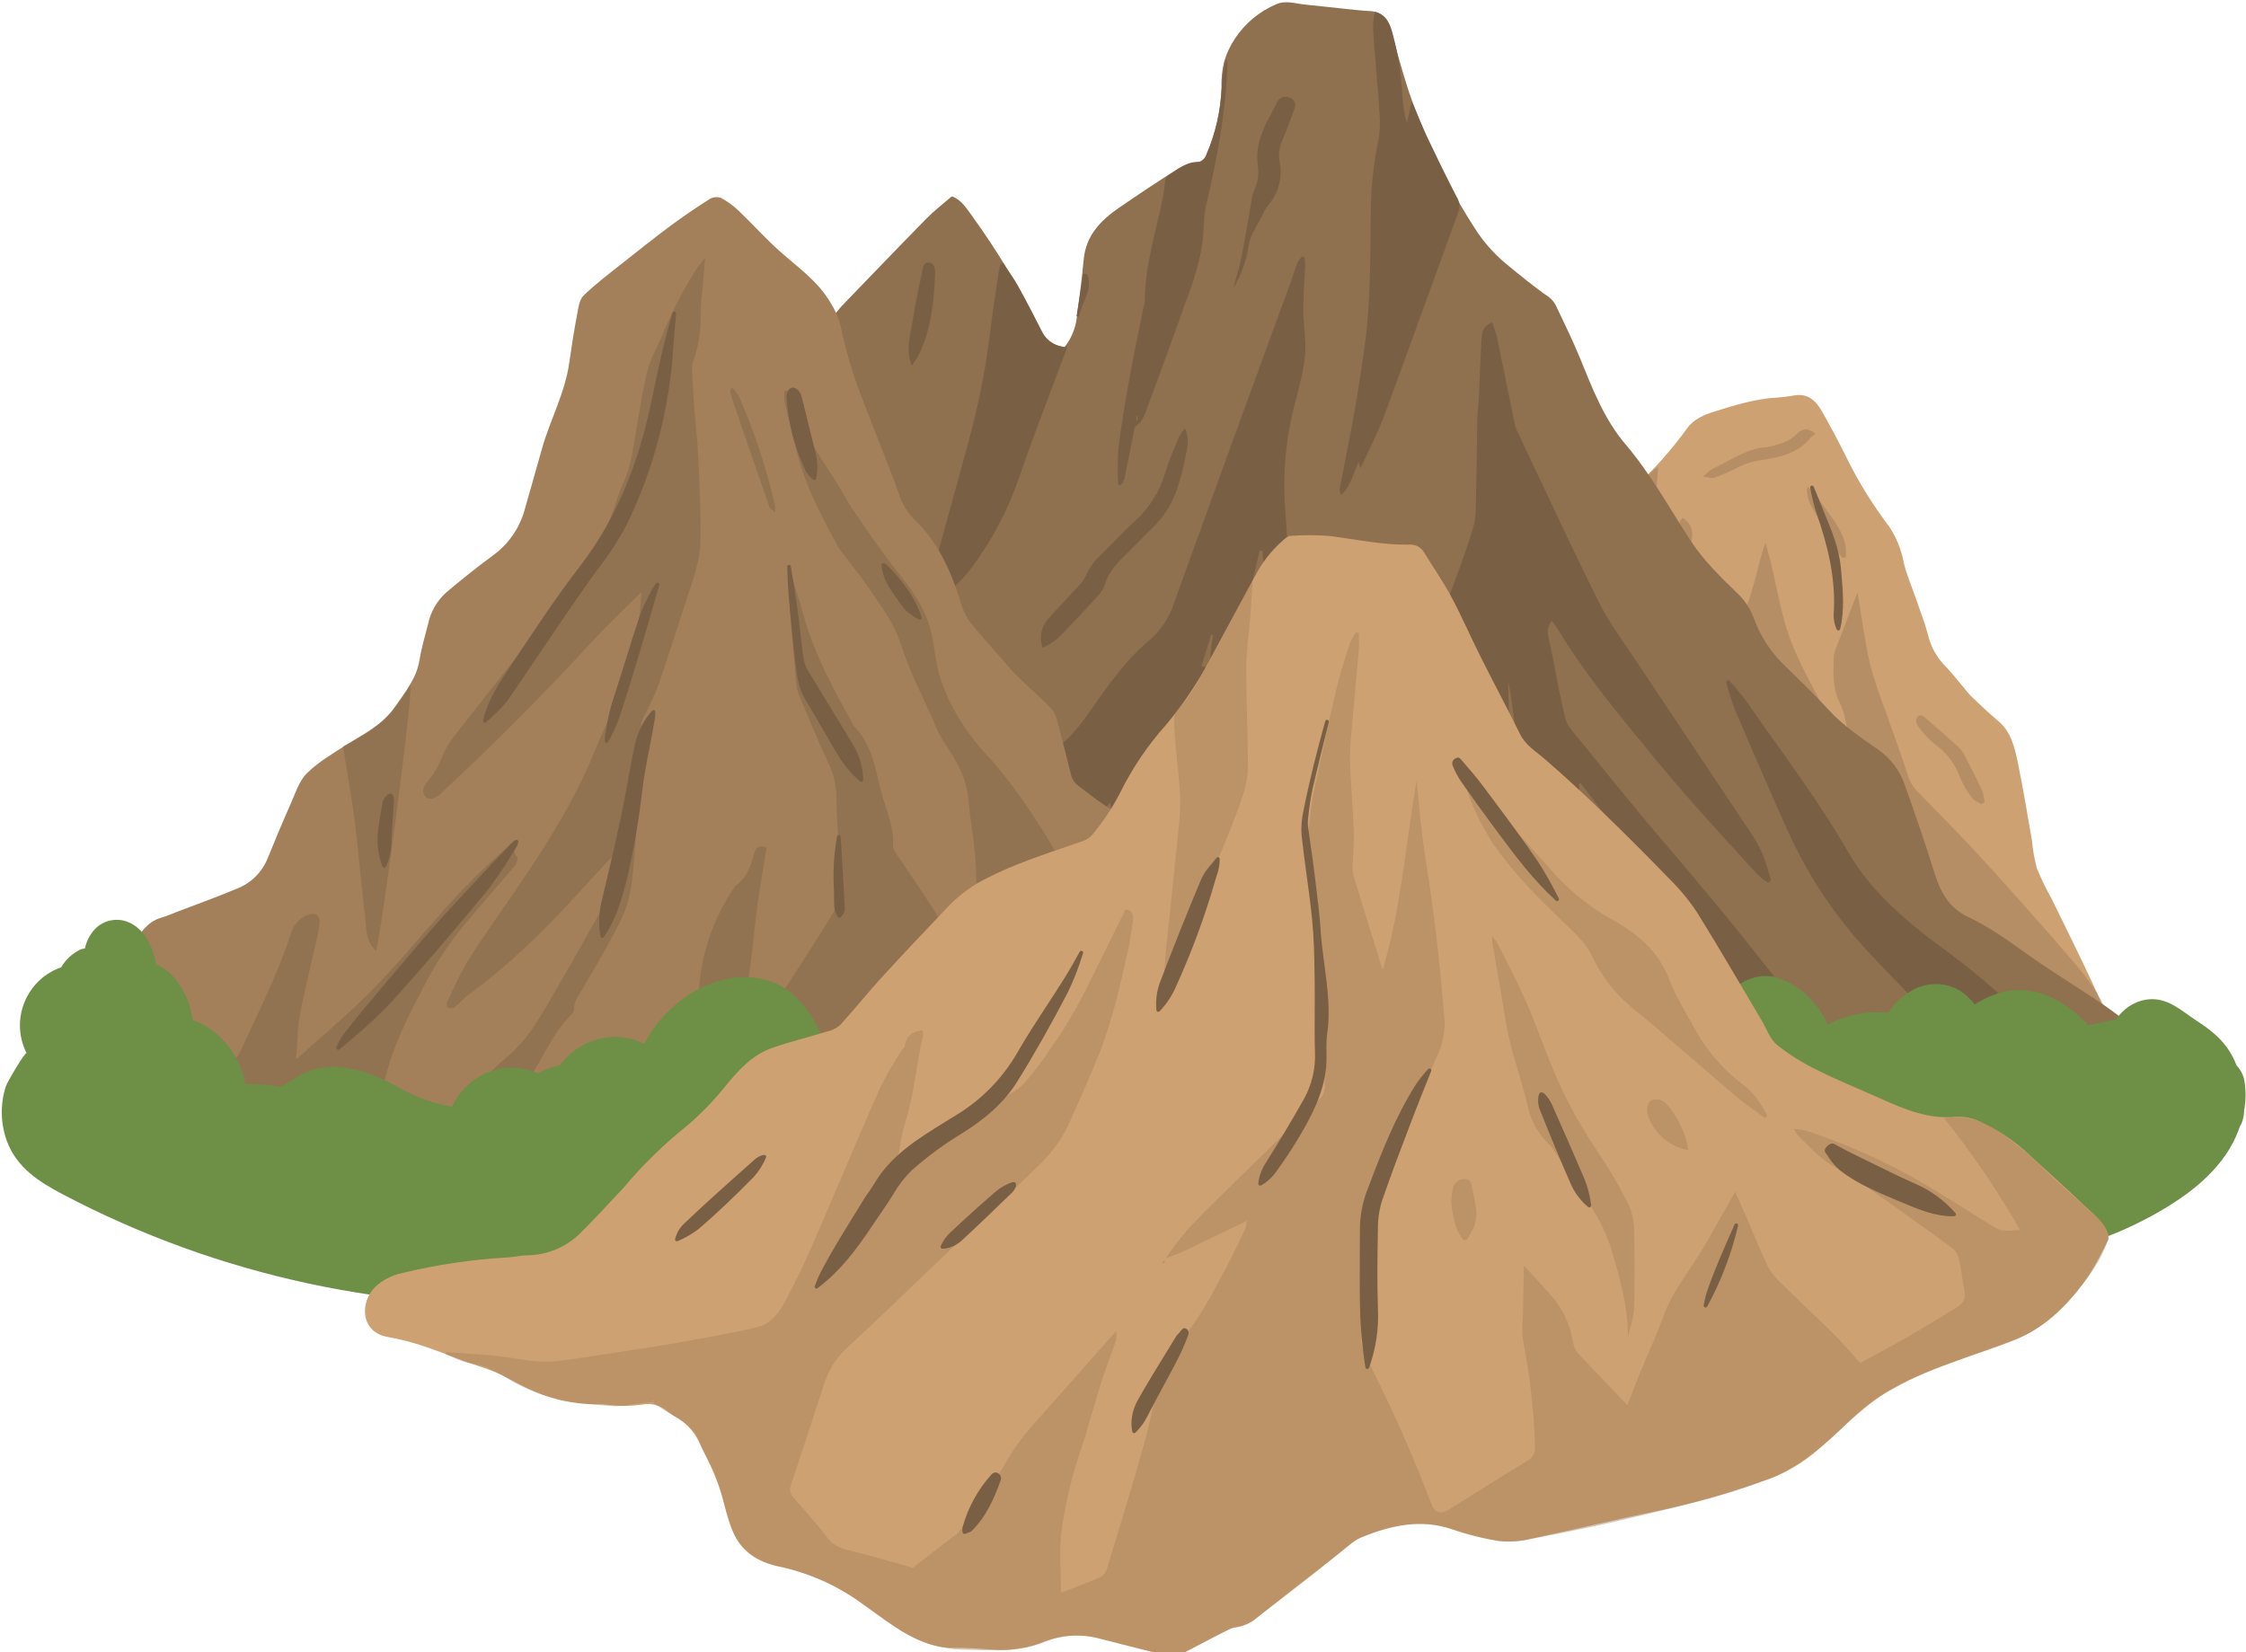 <?xml version="1.0" encoding="UTF-8"?><svg xmlns="http://www.w3.org/2000/svg" xmlns:xlink="http://www.w3.org/1999/xlink" height="367.5" preserveAspectRatio="xMidYMid meet" version="1.0" viewBox="-0.4 -0.5 499.5 367.5" width="499.5" zoomAndPan="magnify"><g id="change1_1"><path d="M471.009,241.292c-2.705-1.674-3.498-4.589-4.379-6.682l-4.225-1.356l0.028-0.536 c-0.96,0.749-1.937,1.478-2.877,2.252c-2.398,1.972-4.26,2.242-6.917,0.594c-6.743-4.182-13.387-8.531-19.968-12.965 c-2.855-1.923-5.39-4.314-8.192-6.324c-3.987-2.861-8.166-5.458-12.115-8.367 c-4.029-2.969-7.887-6.172-11.808-9.287c-2.574-2.045-5.119-4.126-7.694-6.169c-2.249-1.785-4.626-3.425-6.764-5.334 c-4.512-4.029-9.049-8.048-13.301-12.345c-3.298-3.333-6.17-7.086-9.244-10.64c-2.322-2.685-4.73-5.298-6.985-8.038 c-2.818-3.425-5.505-6.957-8.272-10.424c-1.897-2.377-3.804-4.746-5.759-7.074c-2.122-2.527-4.35-4.965-6.446-7.513 c-1.403-1.663-1.191-4.149,0.472-5.552c0.009-0.008,0.018-0.015,0.028-0.023c2.131-1.935,4.362-3.757,6.684-5.459 c1.946-1.496,4.002-2.843,6.151-4.028c3.951-2.095,7.867-4.246,11.727-6.501c0.63-0.385,1.212-0.845,1.734-1.368 c4.392-4.036,8.371-8.5,11.878-13.325c1.465-2.126,3.854-3.081,6.189-3.814c4.51-1.417,9.04-2.825,13.823-3.08 c1.31-0.09,2.613-0.254,3.904-0.491c3.203-0.541,4.93,1.432,6.269,3.811c1.972,3.504,3.864,7.06,5.628,10.673 c2.576,5.129,5.617,10.011,9.084,14.585c1.655,2.443,2.785,5.203,3.319,8.105c0.628,2.689,1.759,5.26,2.659,7.886 c0.925,2.701,1.988,5.366,2.717,8.12c0.601,2.642,1.924,5.066,3.822,7c1.349,1.326,2.49,2.864,3.725,4.306 c0.749,0.875,1.433,1.817,2.261,2.609c1.88,1.801,3.77,3.6,5.767,5.268c3.021,2.523,3.76,6.106,4.486,9.62 c1.157,5.602,2.062,11.256,3.055,16.891c0.2,2.118,0.567,4.217,1.097,6.277c0.963,2.341,2.068,4.621,3.309,6.827 c1.556,3.156,3.104,6.315,4.646,9.478c1.503,3.1,3.014,6.197,4.459,9.324c2.7,5.842,5.354,11.705,8.028,17.559 v5.512L471.009,241.292z" fill="#CEA172"/></g><g id="change2_1"><path d="M471.009,241.292c-2.671-1.69-3.553-4.537-4.598-7.324 c-1.349,0.693-3.004,0.22-3.784-1.081c-1.705,0.79-3.35,1.704-5.098,2.327c-2.365,0.842-4.36-0.231-6.079-1.746 c-1.431-1.261-2.712-2.692-4.292-4.281l-0.439,2.443c-3.404-2.145-6.718-4.048-9.831-6.237 c-4.619-3.249-9.053-6.759-13.646-10.047c-3.586-2.567-7.351-4.886-10.929-7.463 c-3.057-2.202-5.982-4.591-8.931-6.94c-3.534-2.815-7.021-5.688-10.549-8.511c-2.24-1.792-4.62-3.423-6.758-5.328 c-4.453-3.969-8.934-7.927-13.124-12.167c-3.353-3.393-6.283-7.203-9.418-10.813 c-1.409-1.623-2.909-3.168-4.282-4.82c-2.52-3.032-4.981-6.114-7.459-9.182c-3.147-3.897-6.258-7.824-9.44-11.693 c-2.042-2.483-4.229-4.846-6.267-7.332c-1.395-1.678-1.171-4.168,0.501-5.57c2.13-1.934,4.359-3.757,6.678-5.46 c1.94-1.497,3.994-2.841,6.141-4.021c3.951-2.079,7.851-4.247,11.699-6.503c0.699-0.428,1.344-0.938,1.921-1.519 c1.643-1.726,3.431-3.307,5.345-4.728c-0.223,2.757-0.41,5.517-0.678,8.27c-0.248,2.55-0.61,5.088-0.87,7.636 c-0.227,2.227-0.199,4.498-0.643,6.676c-0.22,0.947-0.032,1.942,0.517,2.744c4.62,7.744,9.254,15.48,13.825,23.253 c1.959,3.331,3.78,6.744,5.688,10.163c1.11-0.237,1.818-1.33,1.581-2.44c-0.019-0.089-0.044-0.176-0.074-0.262 c-0.714-3.967-1.265-7.964-1.84-11.954c-0.296-2.056-0.56-4.119-0.728-6.189c-0.093-0.715,0.049-1.441,0.406-2.068 c2.321-3.184,3.275-6.91,4.309-10.592c0.757-2.695,1.295-5.45,2.378-8.312c0.375,1.365,0.781,2.723,1.118,4.097 c1.406,5.738,2.299,11.661,4.319,17.172c2.086,5.69,5.229,10.997,7.974,16.439c1.189,2.358,2.526,4.643,3.825,6.944 c0.343,0.607,0.795,1.152,1.197,1.725l0.602-0.206c-0.418-2.256-0.778-4.524-1.277-6.762 c-0.252-1.313-0.67-2.588-1.244-3.796c-1.653-3.209-1.416-6.628-1.343-10.038c0.014-0.582,0.126-1.157,0.331-1.702 c1.6-4.197,3.232-8.383,4.962-12.848c0.927,5.474,1.602,10.731,2.764,15.877c0.962,3.561,2.12,7.066,3.469,10.499 c1.639,4.738,3.372,9.444,4.944,14.204c0.378,1.338,1.07,2.567,2.019,3.584 c4.897,5.011,9.844,9.982,14.568,15.154c6.57,7.192,13.036,14.477,19.4,21.856 c3.781,4.358,7.342,8.869,9.232,14.501c1.023,3.047,2.59,5.911,3.911,8.858v5.511L471.009,241.292z M440.251,178.358 c-0.674-0.415-1.553-0.682-1.98-1.275c-1.135-1.407-2.063-2.969-2.756-4.638c-1.061-3.03-3.053-5.646-5.692-7.475 c-1.453-1.221-2.741-2.624-3.833-4.176c-0.31-0.527-0.338-1.174-0.075-1.726c0.538-0.78,1.286-0.426,1.914,0.126 c2.422,2.128,4.879,4.218,7.266,6.384c0.596,0.575,1.087,1.25,1.453,1.993c1.359,2.609,2.7,5.231,3.939,7.899 c0.26,0.81,0.415,1.65,0.463,2.5L440.251,178.358z M403.411,95.986c-0.41,0.255-0.793,0.552-1.142,0.885 c-2.952,3.671-7.265,4.387-11.481,5.047c-1.858,0.31-3.648,0.936-5.294,1.852c-1.535,0.787-3.128,1.456-4.765,2.002 c-0.509,0.177-1.181-0.114-2.349-0.264c0.63-0.663,1.333-1.252,2.096-1.756c3.878-1.725,7.358-4.436,11.802-4.784 c0.817-0.095,1.622-0.277,2.4-0.544c1.613-0.343,3.105-1.109,4.324-2.219 C400.591,94.573,401.605,94.638,403.411,95.986z M409.364,123.612c-0.472-0.647-1-1.26-1.406-1.946 c-1.548-2.619-3.074-5.251-4.576-7.898c-0.984-1.732-2.18-3.413-1.829-6.074c0.844,0.826,1.632,1.708,2.359,2.639 c2.311,3.471,5.415,6.505,6.184,10.844c0.071,0.75,0.077,1.504,0.018,2.255L409.364,123.612z M375.662,120.464 c-2.833-2.062-3.429-4.045-1.868-5.82C375.761,115.906,376.377,117.699,375.662,120.464z" fill="#795F44" opacity=".27"/></g><g id="change3_1"><path d="M451.453,278.999c-0.473-0.241-0.983-0.402-1.509-0.476c-4.158,0.149-7.621-1.763-10.443-4.356 c-2.98-2.971-5.73-6.162-8.228-9.548c-1.864-2.327-3.507-4.88-6.67-5.555c-3.677-0.784-7.411-1.313-11.067-2.177 c-4.757-1.123-9.774-1.297-14.231-3.496c-2.225-1.185-4.354-2.544-6.367-4.063c-3.074-2.177-5.035-5.266-7.095-8.376 c-1.49-2.249-4.039-3.779-6.022-5.724c-4.025-3.948-8.326-7.681-11.902-12.007 c-6.537-7.909-12.657-16.164-18.887-24.323c-1.167-1.579-2.199-3.255-3.083-5.008 c-3.657-6.984-7.507-13.885-10.783-21.046c-2.916-6.374-5.218-13.032-7.688-19.604 c-0.76-2.433-2.321-4.537-4.429-5.97c-2.392-1.6-4.676-3.355-6.838-5.253 c-4.156-3.541-8.399-3.704-13.161-1.129c-3.627,1.955-6.783,4.679-9.246,7.981 c-2.376,3.341-4.046,7.13-4.911,11.136c-1.055,4.142-4.004,6.727-6.841,9.473 c-0.645,0.625-1.447,1.087-2.102,1.703c-6.119,5.759-12.227,11.528-18.326,17.308 c-3.928,3.726-7.963,7.351-11.7,11.262c-3.558,3.724-5.772,3.042-8.822,0.074c-2.734-2.748-5.209-5.743-7.394-8.945 c-2.681-3.806-5.011-7.861-7.482-11.815c-5.419-8.675-10.835-17.352-16.249-26.031 c-2.431-3.884-4.899-7.745-7.366-11.606c-0.308-0.353-0.648-0.678-1.016-0.969c-2.124,2.873-4.15,5.731-6.299,8.494 c-3.262,4.194-6.543,8.379-9.943,12.461c-2.455,2.948-5.072,5.768-7.706,8.56c-1.44,1.51-2.973,2.929-4.591,4.247 c-1.879,1.62-3.078,3.889-3.357,6.354c-0.362,2.106-1.118,4.125-2.226,5.952 c-2.596,4.138-7.248,3.877-9.025-0.575c-0.909-2.277-3.334-4.182-1.699-7.285l-0.808,0.113 c-0.387,1.488-0.756,2.98-1.169,4.461c-0.244,0.874-0.526,1.74-0.846,2.59c-0.273,1.042-1.339,1.665-2.381,1.391 c-0.077-0.02-0.153-0.045-0.227-0.075c-0.857-0.396-1.548-1.08-1.953-1.933c-0.239-0.803-0.256-1.657-0.049-2.469 c1.756-12.093,4.962-23.878,7.635-35.777c1.138-5.065,2.306-10.122,3.438-15.188 c0.938-3.812,2.852-7.315,5.554-10.163c4.012-4.549,6.957-9.937,8.62-15.771c1.836-6.007,4.338-11.808,6.455-17.733 c0.63-1.789,1.094-3.631,1.387-5.505c0.484-3.023,0.882-6.07,1.094-9.121c0.065-1.329,0.565-2.6,1.423-3.617 c0.636-0.774,1.21-1.607,1.902-2.326c6.263-6.505,12.517-13.02,18.845-19.462c1.686-1.716,3.62-3.188,5.606-4.916 c2.057,0.7,3.247,2.625,4.449,4.276c5.745,7.965,10.828,16.389,15.195,25.186c0.999,2.174,2.989,3.729,5.34,4.174 c1.599-1.954,2.585-4.337,2.836-6.849c0.53-4.24,1.129-8.474,1.514-12.727c0.486-5.37,3.801-8.733,7.903-11.547 c4.319-2.962,8.671-5.88,13.103-8.667c1.3-0.651,2.683-1.122,4.11-1.4c0.955-0.102,1.77-0.735,2.106-1.635 c2.078-4.743,3.239-9.837,3.422-15.012c-0.057-1.899,0.131-3.797,0.559-5.648c0.543-1.877,1.375-3.659,2.467-5.28 c2.235-3.362,5.404-5.998,9.118-7.581c2.164-0.951,4.213-0.153,6.306,0.05c3.029,0.293,6.051,0.654,9.077,0.966 c1.802,0.186,3.605,0.394,5.413,0.484c2.74,0.137,4.077,1.68,4.757,4.2c1.253,4.643,2.518,9.289,4.014,13.857 c1.091,3.329,2.515,6.554,3.871,9.792c2.95,7.119,6.539,13.956,10.725,20.426c1.898,2.993,4.251,5.671,6.974,7.94 c3.129,2.551,6.21,5.132,9.546,7.416c0.72,0.556,1.289,1.284,1.655,2.118c1.798,3.769,3.644,7.526,5.222,11.389 c2.758,6.753,5.351,13.593,10.152,19.235c5.612,6.595,9.75,14.169,14.443,21.372 c2.98,4.574,6.855,8.302,10.727,12.042c1.515,1.521,2.678,3.356,3.407,5.375c1.332,3.638,3.418,6.955,6.12,9.732 c3.51,3.47,7.118,6.854,10.439,10.498c3.275,3.595,7.275,6.23,11.177,8.972c2.762,1.972,4.822,4.775,5.878,8.001 c2.305,6.453,4.518,12.943,6.565,19.482c1.325,4.232,3.289,7.721,7.53,9.7c6.122,2.857,11.338,7.168,16.917,10.895 c4.495,3.003,9.112,5.826,13.556,8.9c3.37,2.331,6.467,5.058,9.848,7.371c2.765,1.891,5.755,3.46,8.676,5.117 c2.058,1.147,3.312,3.339,3.259,5.694c0.194,1.326,0.515,2.631,0.958,3.896v1.004 c-0.199,0.316-0.363,0.652-0.489,1.003c-0.235,1.521-0.587,3.022-1.052,4.489c-1.375,3.6-4.381,6.331-8.096,7.357 c-1.326,0.384-2.7,0.612-4.015,1.029c-4.022,1.276-7.486,3.635-10.906,5.988c-1.381,0.981-2.506,2.281-3.279,3.788 c-1.936,3.816-4.003,7.394-8.309,8.966H451.453z" fill="#8F704F"/></g><g id="change2_2"><path d="M490.108,243.357v2.007c-0.636,1.266-1.122,2.602-1.447,3.981 c-0.074,1.313-0.538,2.573-1.334,3.62c-0.723,0.796-1.276,1.731-1.625,2.748c-0.316,1.311-1.326,2.342-2.63,2.685 c-1.999,0.655-4.156,0.947-6.028,1.846c-3.727,1.79-7.322,3.862-10.933,5.885c-0.662,0.371-1.058,1.23-1.726,1.575 c-1.429,0.738-1.728,2.859-3.782,2.885c-0.543,0.007-1.075,0.89-1.612,1.371h-1.506l-3.962-6.06 c-1.786,0.494-2.77-0.653-3.549-2.314c-1.288-2.75-2.656-5.465-4.083-8.146c-0.436-0.584-1.125-0.924-1.854-0.915 c0.361,1.984,0.722,3.968,1.157,6.36c-3.518-2.181-3.979-6.604-7.756-8.468c0.048,5.132-0.035,9.97-4.01,13.835 c-0.137-5.407-0.275-10.821-0.413-16.242l-6.11-3.18l-0.881-0.298l0.513,0.649c1.265,1.859,2.955,3.541,2.788,6.612 c-0.841-0.36-1.663-0.763-2.463-1.208c-4.371-2.801-8.723-5.632-13.081-8.454l-0.406,0.395 c0.669,2.037,1.338,4.074,2.007,6.111l-0.409,0.3c-0.643-0.434-1.315-0.83-1.921-1.311 c-1.07-0.858-2.29-1.508-3.598-1.919c-1.608-0.522-2.94-2.087-4.223-3.369c-1.71-1.709-3.18-3.659-4.905-5.35 c-0.874-0.729-1.862-1.31-2.923-1.721c-5.231-2.459-10.519-4.798-15.711-7.335 c-4.477-2.227-8.528-5.221-11.97-8.848c-0.348-0.357-0.673-0.734-0.974-1.131c-0.071-0.095,0.013-0.306,0.041-0.641 c7.94,1.873,15.234,5.392,22.652,8.57l0.319-0.482c-0.679-0.721-1.413-1.388-2.196-1.994 c-6.006-3.979-12.131-7.784-18.035-11.905c-2.982-2.268-5.848-4.684-8.587-7.242 c-0.424-0.461-0.811-0.956-1.156-1.478c1.975,0.02,3.907,0.587,5.579,1.639c4.23,2.112,8.357,4.428,12.53,6.655 c0.534,0.323,1.167,0.436,1.78,0.32l-30.595-39.743l-0.326,0.191c0.38,6.145,0.76,12.289,1.139,18.434l-0.743,0.173 c-4.103-5.637-5.28-12.411-7.087-19.001c0,1.916,0.072,3.836-0.03,5.747c-0.015,0.982-0.25,1.949-0.688,2.829 c-1.208,2.12-2.623,2.008-3.744-0.181c-0.994-1.991-1.551-4.172-1.631-6.396c-0.252-4.454-0.921-8.884-1.393-13.326 c-0.32-3.796-0.855-7.57-1.603-11.305l0.662,21.217l-0.619,0.147c-0.613-1.245-1.329-2.45-1.82-3.741 c-1.995-5.247-3.729-10.604-5.952-15.75c-0.99-2.512-1.418-5.21-1.254-7.905c0.063-2.056-0.039-4.114-0.306-6.153 l-3.875,7.685l-4.54-3.583c1.343-2.962,2.785-5.745,3.887-8.656c2.15-5.679,4.305-11.371,6.058-17.178 c0.746-2.472,0.593-5.245,0.665-7.886c0.15-5.421,0.154-10.846,0.267-16.269c0.033-1.582,0.271-3.159,0.347-4.742 c0.203-4.251,0.327-8.507,0.573-12.755c0.09-1.546,0.216-3.199,2.358-4.032c0.407,0.975,0.751,1.975,1.031,2.994 c1.395,6.686,2.732,13.383,4.11,20.072c0.136,0.474,0.327,0.929,0.569,1.358c5.984,12.61,11.815,25.297,18.039,37.787 c2.308,4.633,5.48,8.845,8.36,13.181c8.343,12.56,16.75,25.079,25.098,37.636c1.136,1.634,2.123,3.368,2.948,5.179 c0.732,1.95,1.36,3.937,1.879,5.954l-0.619,0.466c-0.848-0.538-1.645-1.152-2.383-1.833 c-5.338-5.852-10.689-11.692-15.912-17.646c-3.843-4.382-7.542-8.893-11.227-13.411 c-6.196-7.596-12.306-15.259-17.38-23.681c-0.341-0.566-0.753-1.088-1.202-1.73 c-0.827,0.999-1.118,2.338-0.779,3.59c1.351,6.017,2.255,12.139,3.743,18.118c0.465,1.869,2.153,3.484,3.439,5.089 c4.265,5.321,8.572,10.609,12.921,15.862c3.826,4.613,7.76,9.136,11.608,13.73 c3.741,4.467,7.487,8.932,11.134,13.476c4.577,5.702,9.051,11.487,13.591,17.219 c0.368,0.453,0.817,0.834,1.324,1.123c9.968,5.728,19.943,11.443,29.926,17.145 c0.212,0.096,0.432,0.172,0.657,0.229c-0.651-4.975-1.105-9.906-2.038-14.744c-0.3-1.556-1.707-3.011-2.873-4.267 c-4.035-4.348-8.249-8.531-12.28-12.882c-7.377-7.904-13.41-16.962-17.86-26.815 c-4.029-8.964-7.931-17.985-11.796-27.021c-0.774-2.074-1.44-4.186-1.997-6.329l0.602-0.352 c1.173,1.399,2.41,2.751,3.504,4.21c1.443,1.924,2.761,3.94,4.156,5.9c5.857,8.23,11.817,16.39,17.045,25.048 c0.47,0.779,0.953,1.552,1.395,2.347c5.453,9.796,13.86,16.64,22.732,23.106c4.539,3.377,8.903,6.981,13.078,10.8 c5.716,5.129,11.297,10.415,16.797,15.777c3.705,3.612,7.162,7.478,10.744,11.217 c1.902,1.986,6.002,1.317,7.248-1.202c1.799-3.636,3.547-7.298,5.325-10.944c0.176-0.361,0.41-0.694,0.665-1.119 c1.887,1.296,2.978,3.469,2.889,5.756C489.705,242.21,489.864,242.8,490.108,243.357z M289.854,74.766 c0.378,4.888-1.017,9.527-2.19,14.151c-2.057,7.705-2.822,15.697-2.264,23.652c1.078,13.337,1.06,26.687,0.883,40.038 c-0.001,4.476-0.88,8.908-2.588,13.046c-0.364,0.851-0.511,2.295-2.329,1.809c-0.504-15.13,0.393-30.312-0.989-45.423 l-0.637-0.092c-1.145,4.909-2.349,9.805-3.411,14.732c-0.624,2.895-0.621,5.982-1.604,8.731 c-2.023,5.656-1.684,11.721-3.457,17.38c-0.404,1.335-0.969,2.616-1.681,3.815c-0.431,0.562-1.109,0.877-1.817,0.845 c-0.425-0.084-0.953-1.076-0.948-1.661c0.02-2.481,0.221-4.962,0.355-7.443c-3.322,4.715-6.644,9.43-9.966,14.145 c-0.527,0.748-1.043,1.505-1.605,2.225c-1.924,2.467-2.317,2.581-5.027,1.667l-3.597,4.335l-0.479-2.752 c-2.85,3.433-5.468,6.75-9.966,8.87c1.157-2.992,2.108-5.455,3.076-7.96h-4.054 c-1.464,1.819-3.224,4.004-5.136,6.378c-1.12-2.062-3.117-3.401-3.194-5.998c-2.854-1.138-3.311-4.123-1.136-6.322 c1.728-1.681,3.542-3.271,5.436-4.763c1.901-1.345,3.733-2.784,5.489-4.313c1.838-1.913,3.511-3.978,5-6.173 c3.972-5.659,7.923-11.392,13.252-15.823c2.547-2.194,4.434-5.054,5.447-8.259 c4.124-11.376,8.207-22.767,12.342-34.139c4.501-12.378,9.022-24.749,13.562-37.112 c0.538-1.475,0.967-2.991,1.531-4.455c0.268-0.498,0.598-0.959,0.984-1.373l0.526,0.2 c0.108,0.519,0.173,1.046,0.194,1.575c-0.133,3.333-0.393,6.664-0.426,9.998 C289.407,70.452,289.687,72.611,289.854,74.766z M269.379,140.766l-0.43-0.074c-0.708,2.31-1.417,4.62-2.142,6.984 l1.875,0.249c0.067-1.358,0.08-2.519,0.194-3.67C268.993,143.087,269.208,141.929,269.379,140.766z M323.544,43.255 c-2.282-4.423-4.471-8.896-6.604-13.393c-1.183-2.494-2.186-5.074-3.39-7.898l-1.057,4.994 c-0.568-2.022-0.911-4.1-1.023-6.196c-0.197-4.526-0.884-9.018-2.05-13.396 c-0.588-2.235-1.235-4.472-4.053-5.254c-0.221,1.057-0.357,2.13-0.407,3.209 c0.063,2.246,0.28,4.488,0.456,6.729c0.317,4.051,0.716,8.098,0.948,12.154c0.22,2.076,0.169,4.173-0.152,6.236 c-1.102,5.189-1.69,10.474-1.755,15.778c-0.113,10.579,0.01,21.162-1.553,31.665 c-0.691,4.641-1.374,9.285-2.2,13.902c-0.986,5.513-2.129,10.997-3.174,16.499 c-0.06,0.316,0.155,0.685,0.325,1.359c2.233-2.163,2.701-4.823,3.907-7.436l0.395,1.471 c1.827-4.009,3.782-7.681,5.213-11.546c5.599-15.122,11.019-30.309,16.548-45.457 C324.336,45.538,324.197,44.273,323.544,43.255z M230.081,95.005c2.233-6.02,4.514-12.021,6.774-18.032 c-0.071-0.08-0.142-0.16-0.213-0.239c-2.106-0.326-4.002-0.947-5.074-3.049c-1.817-3.56-3.638-7.12-5.573-10.616 c-0.972-1.755-2.199-3.369-3.311-5.047l-0.54,0.136c-0.163,0.692-0.378,1.377-0.48,2.078 c-0.68,4.695-1.418,9.384-1.982,14.093c-1.04,8.133-2.668,16.181-4.872,24.079 c-3.723,13.774-7.583,27.51-11.369,41.267c-0.229,0.83-0.309,1.7-0.459,2.551l0.615,0.263 c1.175-1.847,2.254-3.753,3.231-5.712c1.087-2.432,2.656-4.619,4.611-6.429c1.372-1.222,2.641-2.555,3.794-3.985 c4.706-6.188,8.397-13.086,10.934-20.434C227.431,102.273,228.735,98.632,230.081,95.005z M248.276,107.235 c-0.139-2.628-0.121-5.261,0.055-7.887c0.625-5.163,1.481-10.303,2.4-15.424c0.974-5.427,2.131-10.822,3.212-16.23 c0.127-0.392,0.216-0.794,0.265-1.203c-0.026-7.511,2.27-14.62,3.76-21.869c0.337-1.53,0.579-3.079,0.726-4.638 c0.016-0.721,0.428-1.375,1.073-1.7c1.989-1.288,3.783-2.87,6.418-2.761c0.642,0.027,1.294-0.459,1.679-1.435 c2.038-4.743,3.209-9.813,3.457-14.969c0.087-2.188,0.431-4.358,1.026-6.465c0.1,0.344,0.163,0.697,0.19,1.054 c-0.27,10.54-2.235,20.827-4.613,31.057c-0.373,1.618-0.58,3.271-0.616,4.931 c-0.121,5.45-1.663,10.556-3.511,15.612c-2.877,7.87-5.636,15.784-8.61,23.617c-0.732,1.928-1.167,4.144-3.113,5.471 c-0.295,0.201-0.263,0.901-0.358,1.375c-0.678,3.399-1.327,6.804-2.048,10.193 c-0.201,0.527-0.48,1.022-0.827,1.466L248.276,107.235z M252.296,92.072l0.087,1.077l0.173-0.01V92.06 L252.296,92.072z M231.498,143.579c1.192-0.578,2.316-1.286,3.352-2.11c3.004-3.01,5.903-6.129,8.773-9.269 c0.764-0.771,1.346-1.704,1.703-2.729c0.891-3.143,3.183-5.178,5.363-7.336c1.723-1.706,3.369-3.49,5.125-5.16 c2.723-2.575,4.713-5.826,5.768-9.421c0.624-1.87,1.126-3.778,1.503-5.713c0.347-2.135,1.258-4.311,0.046-7.058 c-0.516,0.597-0.972,1.245-1.36,1.932c-1.051,2.588-2.17,5.161-2.994,7.824 c-1.224,4.249-3.622,8.068-6.918,11.017c-2.499,2.215-4.737,4.722-7.124,7.065c-1.57,1.359-2.818,3.05-3.654,4.951 c-0.574,1.107-1.338,2.105-2.257,2.947c-2.008,2.233-4.114,4.379-6.09,6.639 C231.131,138.888,230.651,141.379,231.498,143.579z M277.926,51.924c0.729-1.462,1.531-2.887,2.313-4.322 c0.392-0.895,0.879-1.746,1.452-2.538c2.267-2.617,3.188-6.139,2.494-9.531c-0.316-1.6-0.118-3.259,0.566-4.739 c1.023-2.326,1.832-4.746,2.72-7.131c0.038-0.077,0.071-0.157,0.097-0.238c0.297-0.917-0.206-1.901-1.123-2.198 c-0.004-0.002-0.009-0.004-0.013-0.006c-1.035-0.5-2.279-0.066-2.779,0.969c-0.525,1.022-1.014,2.064-1.576,3.066 c-1.94,3.454-3.312,7.022-2.735,11.114c0.291,1.816,0.025,3.677-0.765,5.338 c-0.387,0.993-0.641,2.033-0.756,3.092c-0.715,3.958-1.328,7.937-2.121,11.879 c-0.471,2.339-1.207,4.624-1.825,6.933c1.813-3.015,3-6.365,3.489-9.849 C277.45,53.124,277.639,52.502,277.926,51.924z M207.542,60.747c0.05-1.166,0.059-2.696-1.303-2.829 c-1.55-0.152-1.43,1.603-1.657,2.611c-0.773,3.435-1.492,6.89-2.01,10.37c-0.469,3.147-1.66,6.3-0.188,9.961 c0.687-1.096,1.238-1.814,1.623-2.612C206.675,72.72,207.283,66.766,207.542,60.747z M241.317,60.473l-0.772-0.126 l-1.53,9.497l0.566,0.093C240.028,66.76,242.877,63.979,241.317,60.473z M236.642,76.734 c0.071,0.08,0.142,0.159,0.213,0.239l0.165-0.535L236.642,76.734z" fill="#795F44"/></g><g id="change4_1"><path d="M117.353,283.523h-2.508c-3.984-1.966-7.86-4.117-10.786-7.559 c-1.769-1.866-3.927-3.319-6.321-4.255c-1.711-0.799-3.533-1.392-5.163-2.325 c-2.453-1.385-5.245-2.056-8.059-1.935c-5.715,0.121-11.453,0.303-16.998-1.498 c-4.246-1.379-8.375-2.932-11.528-6.372c-2.427-2.647-5.015-5.153-7.615-7.634 c-3.252-3.04-7.055-5.43-11.204-7.043c-2.875-1.159-5.902-1.94-8.78-3.092c-3.421-1.369-6.74-2.989-10.132-4.435 c-1.723-0.536-2.686-2.367-2.15-4.09c0.054-0.174,0.123-0.344,0.205-0.506c0.579-1.533,1.112-3.083,1.693-4.616 c0.29-0.924,0.668-1.819,1.127-2.672c3.329-5.37,6.651-10.747,10.103-16.039c1.554-2.382,3.066-4.906,6.11-5.804 c1.33-0.393,2.611-0.957,3.909-1.454c4.362-1.671,8.762-3.251,13.068-5.056c3.102-1.215,5.564-3.656,6.805-6.748 c1.636-4.027,3.304-8.043,5.073-12.012c1.063-2.383,1.882-5.133,3.641-6.886c2.521-2.513,5.739-4.359,8.768-6.322 c3.847-2.493,8.093-4.353,10.802-8.408c2.189-3.277,4.782-6.241,5.452-10.345c0.447-2.738,1.242-5.422,1.932-8.117 c0.557-2.687,1.949-5.128,3.977-6.976c3.399-2.866,6.869-5.66,10.454-8.288c3.506-2.536,6.023-6.21,7.119-10.396 c1.236-4.414,2.522-8.815,3.752-13.231c1.8-6.463,5.139-12.433,6.093-19.171c0.506-3.575,1.062-7.147,1.732-10.694 c0.283-1.501,0.493-3.372,1.469-4.319c2.771-2.689,5.894-5.022,8.928-7.434c3.476-2.763,6.96-5.521,10.526-8.166 c2.769-2.053,5.63-3.99,8.54-5.838c0.757-0.46,1.677-0.565,2.518-0.287c1.453,0.77,2.791,1.74,3.975,2.882 c3.026,2.883,5.82,6.015,8.923,8.808c4.046,3.642,8.632,6.741,11.454,11.562c1.027,1.566,1.791,3.289,2.263,5.102 c1.188,5.692,2.853,11.273,4.978,16.686c2.623,6.894,5.467,13.706,7.949,20.649 c0.72,2.269,1.976,4.332,3.661,6.013c5.198,5,7.983,11.371,10.114,18.113c0.416,1.585,1.103,3.086,2.03,4.437 c2.178,2.805,4.633,5.395,6.975,8.072c1.144,1.307,2.212,2.692,3.449,3.904c2.433,2.383,5.003,4.628,7.421,7.026 c0.694,0.71,1.199,1.582,1.47,2.537c1.135,4.101,2.157,8.235,3.189,12.364c0.201,1.034,0.78,1.956,1.624,2.585 c3.843,2.958,7.644,5.93,12.136,7.905c0.753,0.331,1.205,1.344,1.796,2.042v1.003 c-0.971,1.076-2.033,2.067-3.175,2.96c-2.45,1.62-5.357,2.678-7.501,4.607c-4.472,4.023-9.88,6.177-15.235,8.449 c-3.344,1.45-6.197,3.84-8.211,6.878c-1.893,2.686-4.12,5.138-6.248,7.653c-0.403,0.417-0.901,0.73-1.451,0.91 c-2.72,1.02-4.253,3.146-5.572,5.591c-1.221,2.233-2.558,4.4-4.005,6.493c-0.817,1.503-2.466,2.358-4.165,2.159 c-1.834-0.139-3.676-0.151-5.512-0.036c-3.15,0.076-6.205,1.096-8.769,2.928 c-6.354,4.628-12.33,9.755-17.869,15.333c-2.376,2.318-4.497,4.895-6.831,7.259 c-1.569,1.589-3.358,2.96-4.961,4.518c-2.817,2.738-5.625,5.491-8.32,8.348c-1.238,1.431-2.393,2.932-3.457,4.496 c-0.782,1.052-1.335,2.374-2.322,3.155c-3.216,2.597-7.117,4.204-11.229,4.627 c-3.28,0.335-6.564,0.645-9.834,1.055C118.179,282.629,117.78,283.193,117.353,283.523z" fill="#A3805A"/></g><g id="change2_3"><path d="M65.963,234.699c5.376-4.871,10.974-9.523,16.067-14.674 c5.33-5.39,10.238-11.204,15.213-16.934c4.994-5.722,10.396-11.074,16.165-16.014c0.252-0.152,0.522-0.273,0.803-0.36 c0.162,1.173-0.801,2.448,0.492,3.433c0.188,0.143-0.203,1.427-0.626,1.931c-3.263,3.889-6.679,7.652-9.892,11.582 c-3.487,4.003-6.551,8.356-9.143,12.989c-3.328,6.393-6.843,12.721-8.926,19.642 c-2.016,6.698-3.597,13.527-5.348,20.304c-0.085,0.531-0.122,1.069-0.113,1.606 c0.383,0.092,0.759,0.209,1.127,0.349c2.753,1.238,4.88,0.974,7.223-1.431c6.698-6.875,13.731-13.424,20.638-20.095 c0.72-0.696,1.437-1.404,2.22-2.025c5.775-4.582,8.824-11.146,12.477-17.249c3.066-5.122,5.839-10.419,8.852-15.575 c2.131-3.647,2.368-7.659,2.396-11.953c-0.595,0.616-1.2,1.222-1.783,1.849c-4.265,4.582-8.382,9.313-12.824,13.716 c-5.433,5.535-11.294,10.633-17.529,15.246c-1.008,0.725-1.783,1.771-2.78,2.515c-0.35,0.261-1.056,0.125-1.57,0.02 c-0.161-0.342-0.188-0.732-0.075-1.092c1.293-3.044,2.757-6.013,4.386-8.891c2.976-4.788,6.243-9.397,9.444-14.043 c7.106-10.316,13.978-20.744,18.752-32.43c2.407-5.893,5.264-11.607,8.045-17.34c1.098-2.321,1.708-4.842,1.793-7.408 c0.182-3.55,0.511-7.092,0.818-11.188c-3.059,3.013-5.813,5.611-8.435,8.336 c-3.764,3.911-7.383,7.962-11.156,11.865c-4.354,4.504-8.765,8.953-13.232,13.347 c-3.806,3.753-7.714,7.403-11.577,11.098c-0.121,0.116-0.238,0.236-0.367,0.341c-1.371,1.115-2.65,1.348-3.321,0.463 c-0.83-1.095-0.475-2.097,0.397-3.113c1.548-1.919,2.78-4.071,3.65-6.377c1.06-2.536,3.051-4.711,4.776-6.935 c4.481-5.778,9.057-11.482,13.559-17.244c3.788-4.847,7.584-9.689,11.268-14.615 c4.033-5.477,7.108-11.599,9.093-18.105c0.643-2.036,1.686-3.944,2.35-5.974c0.49-1.651,0.868-3.334,1.129-5.037 c1.028-5.671,1.797-11.4,3.108-17.003c0.68-2.906,2.333-5.578,3.472-8.386c2.067-5.053,4.584-9.909,7.522-14.51 c0.48-0.758,1.087-1.435,1.915-2.516c-0.225,2.716-0.416,4.985-0.601,7.254c-0.218,1.738-0.347,3.486-0.387,5.237 c0.094,3.574-0.456,7.136-1.623,10.515c-0.193,0.455-0.301,0.941-0.318,1.435c0.126,2.807,0.271,5.614,0.479,8.416 c0.289,3.893,0.759,7.775,0.934,11.672c0.277,6.159,0.571,12.33,0.479,18.49c-0.064,4.308-1.582,8.406-2.926,12.488 c-2.189,6.646-4.258,13.334-6.561,19.94c-1.002,2.45-2.132,4.846-3.386,7.178c-0.366,0.79-0.474,1.675-0.309,2.53 c0.3,2.652,0.351,5.327,0.153,7.988c-0.131,2.387-0.708,4.747-0.894,7.135 c-0.272,3.485-0.256,6.993-0.571,10.473c-0.372,4.114-0.56,8.312-1.589,12.277 c-0.856,3.296-2.696,6.369-4.313,9.428c-1.86,3.517-3.981,6.895-5.933,10.364c-0.755,1.342-1.852,2.54-1.755,4.288 c-0.088,0.583-0.388,1.113-0.841,1.489c-3.092,3.013-4.918,6.873-7.042,10.519c-3.336,5.727-6.554,11.522-9.801,17.3 c-3.036,5.401-3.048,5.421-0.009,10.745c1.147,2.009,2.43,3.941,3.665,5.93c2.55-0.49,5.06-1.171,7.508-2.038 c1.867-0.898,3.556-2.128,4.983-3.63c2.546-2.52,4.822-5.309,7.275-7.925c4.512-4.812,8.19-10.25,11.944-15.639 c0.753-0.858,1.601-1.628,2.526-2.297c0.258-0.2,0.493-0.428,0.699-0.681c3.621-5.222,6.412-10.71,6.806-17.273 c0.387-8.4,3.109-16.526,7.86-23.465c0.095-0.137,0.13-0.342,0.254-0.426c2.576-1.736,3.442-4.45,4.208-7.241 c0.317-1.154,0.915-2.008,2.758-1.257c-0.685,4.256-1.466,8.598-2.063,12.966 c-0.617,4.509-0.968,9.055-1.594,13.563c-0.608,4.379-1.416,8.731-2.201,13.489c0.597-0.281,1.177-0.597,1.737-0.946 c1.741-1.25,3.51-2.472,5.156-3.84c0.875-0.758,1.632-1.642,2.246-2.623c3.918-6.054,7.881-12.085,11.596-18.263 c0.837-1.391,0.7-3.349,1.106-5.022c0.782-3.22-0.076-6.421-0.058-9.632c0.019-3.571-0.47-7.147-0.397-10.714 c0.021-2.735-0.609-5.435-1.839-7.878c-2.344-5.01-4.433-10.139-6.58-15.239c-0.298-0.772-0.478-1.584-0.531-2.41 c-0.484-5.398-0.956-10.797-1.373-16.201c-0.218-2.823-0.315-5.655-0.466-8.483l0.515-0.109 c0.901,2.892,1.906,5.756,2.682,8.68c2.438,9.189,6.925,17.444,11.515,25.66c4.457,4.487,4.817,10.626,6.506,16.22 c1.022,3.388,2.448,6.705,2.134,10.384c0.023,0.49,0.196,0.961,0.496,1.349c2.753,4.141,5.578,8.235,8.287,12.404 c1.215,1.871,2.309,3.818,3.274,5.83c0.763,1.592,0.282,2.319-1.344,3.058c-1.474,0.67-2.843,1.577-4.334,2.198 c-0.952,0.282-1.93,0.462-2.92,0.536c0.153,1.479,1.321,3.231-0.471,4.285c-0.732,0.431-1.929,0.071-3.067,0.071 c0,1.159,0.044,2.642-0.011,4.121c-0.068,1.825-0.726,2.259-2.611,1.957c-2.338,1.593-0.892,4.059-1.506,6.016 c-2.237,0.541-2.237,0.541-3.144-1.587c-0.318,0.477-0.549,1.007-0.681,1.565c-0.034,1.355-0.868,1.659-1.945,2.143 c-2.66,1.196-5.198,2.661-7.953,4.105c-0.764-2.058,0.665-4.076,0.589-6.865c-3.666,5.361-6.744,10.485-10.45,15.106 c-3.811,4.553-7.96,8.811-12.413,12.738c0.635-1.793,1.27-3.59,1.907-5.389l-2.328-1.694 c-2.291,2.851-4.604,5.789-6.979,8.676c-6.096,7.411-12.277,14.747-20.143,20.403 c-1.009,0.606-2.069,1.123-3.168,1.544l-0.355-0.49l4.081-6.016l-0.465-0.455c-1.215,0.974-2.33,2.066-3.328,3.261 c-1.552,1.746-2.981,3.611-4.635,5.251c-0.737,0.459-1.582,0.714-2.45,0.74c-0.993,0.182-2.247-0.419-2.774,1.019 h-2.006l2.602-5.323c-1.826,0.62-3.602,1.377-5.315,2.263c-1.167,0.851-2.777,0.742-3.819-0.259 c-1.653-1.245-3.197-2.628-4.617-4.133c-1.959-2.016-4.338-3.576-6.969-4.567c-0.366-0.163-1.02-0.244-1.07-0.467 c-0.495-2.253-2.537-1.999-4.046-2.534c-1.312-0.466-2.752-0.596-4.029-1.129c-1.987-0.745-4.166-0.808-6.193-0.178 c-2.531,0.574-5.291,0.182-7.95,0.121c-0.861-0.103-1.711-0.285-2.539-0.543l3.218-1.893l-0.131-0.351 c-1.55,0.29-3.102,0.575-4.651,0.873c-1.163,0.296-2.392-0.104-3.158-1.027c-0.987-1.351-2.719-1.934-4.321-1.453 c-2.483,0.595-4.017-1.194-5.554-2.624c-2.568-2.389-4.97-4.956-7.473-7.417c-4.185-4.196-9.346-7.286-15.021-8.993 c-0.78-1.516-2.343-1.159-3.611-1.542c-1.489-0.435-2.951-0.959-4.378-1.567c-1.503-0.657-2.905-1.543-4.405-2.21 c-1.108-0.493-2.306-0.779-3.456-1.183c-2.063-0.724-2.534-1.58-2.108-4.303c8.096,1.887,16.174,3.768,24.232,5.642 c1.104,0.34,2.294,0.267,3.348-0.206c2.231-1.055,4.644-1.724,6.877-2.774c0.934-0.469,1.688-1.231,2.148-2.169 c3.928-8.632,8.285-17.081,11.257-26.126c0.438-1.89,1.716-3.476,3.47-4.304c2.005-0.851,3.219-0.242,2.961,1.928 c-0.309,2.6-1.051,5.15-1.615,7.719c-0.933,4.251-2.015,8.475-2.761,12.758c-0.495,2.844-0.512,5.772-0.743,8.662 l-0.24,0.847L65.963,234.699z M130.677,272.741l0.488,0.419c0.834-0.315,1.282-0.962,1.036-2.206L130.677,272.741z M132.7,270.654l0.429,0.32l0.809-1.181l-0.317-0.22L132.7,270.654z M230.67,191.752 c0.473,1.651,1.028,3.276,1.665,4.871c0.673,1.495,0.358,2.335-1.137,2.896c-0.765,0.287-1.476,0.716-2.311,1.129 l-0.885-1.047c-0.359,0.569-0.604,1.493-1.15,1.734c-3.85,1.773-6.956,4.841-8.776,8.669 c-0.388,0.52-0.83,0.997-1.319,1.424c0-2.48,0.002-4.564-0.001-6.648c-0.005-3.478,0.058-6.958-0.042-10.433 c-0.074-2.57-0.297-5.14-0.574-7.697c-0.329-3.038-0.928-6.051-1.156-9.093c-0.382-5.099-2.833-9.223-5.643-13.279 c-0.963-1.636-1.78-3.354-2.441-5.135c-2.455-5.405-5.181-10.678-6.969-16.389 c-1.552-4.956-4.842-9.023-7.69-13.283c-1.519-2.272-3.313-4.359-4.97-6.539c-0.526-0.64-1-1.321-1.416-2.037 c-3.083-5.833-6.302-11.625-8.222-17.969c-1.383-4.571-2.417-9.25-3.534-13.899c-0.107-0.85-0.116-1.71-0.028-2.562 l0.591-0.102c0.681,1.138,1.275,2.326,1.777,3.553c1.863,5.663,5.101,10.563,8.324,15.49 c1.632,2.494,2.972,5.182,4.657,7.636c3.234,4.713,6.415,9.487,10,13.927c3.432,4.251,6.43,8.612,7.48,14.064 c0.546,2.833,0.828,5.731,1.578,8.506c0.693,2.288,1.588,4.51,2.674,6.639c2.308,4.502,5.287,8.627,8.833,12.236 c3.745,4.33,7.158,8.936,10.21,13.78c2.673,3.983,4.938,8.239,7.397,12.367c0.186,0.247,0.4,0.473,0.636,0.672 v1.003l-3.646,1.802c-1.299-2.124-2.585-4.224-3.87-6.325l-0.233-0.831l-0.327,0.177L230.67,191.752z M83.228,210.988 c-2.497-2.271-2.118-5.317-2.478-8.105c-0.594-4.591-0.986-9.208-1.486-13.811c-0.33-3.037-0.624-6.08-1.068-9.1 c-0.691-4.709-1.496-9.402-2.318-14.51c6.42-2.751,11.716-7.6,15.021-13.753 C91.385,154.938,84.363,207.377,83.228,210.988z M172.012,113.449c-0.446-0.398-1.128-0.714-1.301-1.208 c-2.922-8.339-5.802-16.694-8.639-25.063c-0.066-0.39-0.071-0.789-0.015-1.181l0.483-0.243 c0.558,0.618,1.047,1.295,1.456,2.02c3.362,7.728,6.019,15.745,7.938,23.952c0.076,0.577,0.095,1.161,0.056,1.742 L172.012,113.449z M171.99,113.468l0.084,0.057l-0.062-0.076L171.99,113.468z" fill="#795F44" opacity=".4"/></g><g id="change5_1"><path d="M487.432,226.22c-6.848-2.552-15.894-0.365-23.363,1.311 c-4.544-4.851-10.238-8.433-17.264-7.751c-2.867,0.468-5.605,1.53-8.039,3.116 c-0.888-1.188-1.978-2.21-3.221-3.019c-3.24-1.95-7.276-2.017-10.579-0.176c-2.208,1.184-4.071,2.921-5.407,5.041 c-4.686-0.492-9.412,0.441-13.559,2.679c-0.058-0.194-0.119-0.38-0.182-0.553c-0.66-1.629-1.618-3.12-2.825-4.397 c-2.113-2.48-4.842-4.361-7.912-5.452c-4.071-1.325-7.982,0.471-10.995,3.155c-2.709,2.412-5.464,5.605-5.7,9.357 c-0.022,0.468,0.035,0.935,0.169,1.384c-1.052,6.502,2.866,12.653,7.901,16.97 c6.146,5.194,13.203,9.2,20.813,11.815c1.734,0.613,3.501,1.146,5.288,1.599 c6.163,4.332,12.852,7.863,19.907,10.507c-0.728,0.116-1.444,0.291-2.143,0.524 c-2.715,0.928-3.604,4.858-0.834,6.381c1.687,0.897,3.535,1.452,5.438,1.633 c-0.064,0.64-0.081,1.283-0.051,1.925c0.158,2.619,3.537,4.51,5.532,2.291c1.205-1.386,2.318-2.849,3.331-4.381 c3.839-0.319,7.654-0.888,11.419-1.704c8.406-1.823,16.493-4.891,23.993-9.104c7.141-4.044,14.276-9.388,17.714-17.08 c0.31-0.694,0.582-1.403,0.833-2.118c0.543-0.931,0.87-1.972,0.956-3.047c0.026-0.206,0.013-0.429,0.032-0.639 c0.379-2.053,0.419-4.154,0.116-6.22c-0.174-1.423-0.805-2.752-1.798-3.787c-1.802-4.702-4.833-7.321-8.872-9.947 c-3.373-2.193-6.437-5.244-10.848-4.746c-3.938,0.445-7.436,3.546-8.35,7.403 M176.617,221.277 c-6.24-6.046-15.238-5.371-22.421-1.391c-4.817,2.784-8.747,6.875-11.335,11.8c-0.21-0.109-0.42-0.222-0.63-0.317 c-2.821-1.261-5.974-1.575-8.988-0.894c-3.649,0.82-6.882,2.922-9.111,5.924 c-1.711,0.375-3.358,0.995-4.892,1.841c-4.642-2.113-10.062-1.567-14.19,1.429c-2.11,1.561-3.806,3.615-4.941,5.981 c-4.038-0.7-7.926-2.088-11.494-4.104c-5.687-3.161-11.923-5.779-18.555-4.361 c-3.238,0.692-5.08,2.466-7.692,3.843c-0.192,0.051-0.38,0.106-0.57,0.165c-2.516-0.487-5.081-0.665-7.64-0.532 c-0.123-0.743-0.294-1.477-0.511-2.198c-1.176-3.903-3.572-7.327-6.837-9.769c-1.343-0.989-2.819-1.783-4.385-2.357 c-0.163-1.232-0.442-2.446-0.835-3.625c-1.086-3.201-3.8-7.54-7.26-8.636c-0.042-0.238-0.074-0.485-0.124-0.714 c-0.774-3.591-2.533-7.276-6.085-8.775c-2.529-1.037-5.434-0.445-7.356,1.5c-1.144,1.213-1.931,2.718-2.274,4.35 c-0.367,0.05-0.727,0.144-1.071,0.279c-1.761,0.864-3.228,2.229-4.214,3.925 c-7.137,2.497-10.898,10.306-8.402,17.442c0.202,0.578,0.443,1.141,0.72,1.687 c-0.266-0.515-4.362,6.458-4.663,7.452c-1.246,3.962-1.144,8.225,0.291,12.123c2.235,5.899,7.034,8.946,12.343,11.761 c34.681,18.274,73.721,26.654,112.846,24.223c10.652-0.673,24.811-0.653,34.193-6.302 c0.553-0.33,1.088-0.689,1.604-1.074c6.959-5.34,12.1-12.698,14.72-21.069c0.679,0.03,1.332-0.26,1.766-0.783 c4.276-5.437,6.519-12.196,6.343-19.111C184.656,234.001,181.697,226.198,176.617,221.277z" fill="#6D8F46"/></g><g id="change1_2"><path d="M263.13,366.98h-7.03c-4.043-1.026-8.083-2.063-12.13-3.075c-4.025-1.02-8.267-0.77-12.145,0.715 c-3.223,1.327-6.69,1.96-10.174,1.86c-3.236-0.172-6.476-0.521-9.708-0.457c-5.099,0.101-9.3-2.148-13.37-4.734 c-2.853-1.813-5.518-3.919-8.294-5.857c-5.324-3.671-11.327-6.242-17.658-7.561 c-4.557-0.999-8.295-3.307-10.085-7.905c-0.743-1.836-1.348-3.725-1.812-5.651c-1.142-5.052-3.416-9.579-5.708-14.186 c-1.161-2.42-3.076-4.396-5.457-5.633c-0.56-0.35-1.099-0.732-1.615-1.143 c-1.274-1.094-2.919-1.655-4.596-1.568c-1.637,0.24-3.286,0.385-4.94,0.435c-2.065-0.015-4.13-0.419-6.193-0.401 c-4.732,0.026-9.417-0.943-13.751-2.844c-2.195-0.942-4.317-2.066-6.421-3.202c-3.075-1.661-6.455-2.479-9.673-3.71 c-5.4-2.066-10.665-4.197-16.455-5.178c-6.297-1.067-6.258-7.824-2.879-11.15c1.643-1.525,3.667-2.579,5.858-3.051 c7.791-1.899,15.74-3.075,23.747-3.514c1.4-0.107,2.789-0.453,4.186-0.471c4.532-0.03,8.864-1.875,12.025-5.122 c3.084-3.039,5.981-6.267,8.961-9.411c0.172-0.182,0.359-0.353,0.516-0.548c4.197-5.012,8.883-9.592,13.99-13.671 c3.051-2.59,5.852-5.462,8.366-8.576c2.982-3.652,6.029-7.161,10.57-8.768c3.961-1.401,8.069-2.384,12.09-3.623 c1.119-0.221,2.167-0.714,3.05-1.436c3.137-3.416,6.018-7.067,9.149-10.491c5-5.468,10.097-10.848,15.206-16.215 c2.384-2.429,5.157-4.441,8.204-5.956c6.119-3.172,12.659-5.263,19.139-7.517c1.528-0.532,3.43-0.967,4.342-2.102 c2.452-2.907,4.562-6.086,6.289-9.475c2.683-5.419,6.082-10.453,10.105-14.967c3.79-4.486,7.081-9.371,9.815-14.569 c3.337-6.193,6.686-12.379,10.046-18.559c1.55-3.041,3.667-5.758,6.237-8.005c0.492-0.41,1.075-0.98,1.631-0.997 c3.004-0.232,6.022-0.218,9.024,0.041c5.739,0.773,11.42,1.971,17.253,1.911c1.339-0.171,2.656,0.443,3.387,1.577 c2.015,3.318,4.265,6.507,6.095,9.922c2.345,4.378,4.32,8.952,6.548,13.395c2.898,5.778,5.943,11.482,8.813,17.274 c1.244,2.51,3.527,3.816,5.51,5.54c4.38,3.809,8.658,7.735,12.832,11.778c5.113,4.939,10.138,9.967,15.077,15.084 c2.238,2.214,4.239,4.657,5.969,7.287c4.886,7.856,9.513,15.873,14.246,23.824c1.133,1.903,1.901,4.257,3.511,5.59 c2.772,2.204,5.784,4.087,8.979,5.615c4.581,2.293,9.348,4.215,14.028,6.311c5.365,2.403,10.714,4.675,16.864,4.04 c1.82-0.078,3.632,0.295,5.273,1.085c3.999,1.827,7.671,4.297,10.87,7.313c4.106,3.743,8.243,7.454,12.252,11.3 c2.046,1.964,4.514,3.643,5.399,6.582v1.004c-1.248,2.659-2.64,5.248-4.172,7.755 c-4.213,6.184-9.288,11.564-16.364,14.479c-4.88,2.011-9.963,3.527-14.908,5.389 c-4.996,1.736-9.802,3.977-14.345,6.685c-5.548,3.493-9.882,8.329-14.819,12.488 c-3.178,2.788-6.838,4.974-10.8,6.45c-8.065,2.95-16.328,5.331-24.726,7.125c-9.45,1.923-18.823,4.222-28.26,6.21 c-2.34,0.577-4.763,0.745-7.16,0.495c-3.582-0.57-7.107-1.455-10.534-2.644 c-6.985-2.341-13.531-0.748-20.023,1.792c-0.76,0.325-1.469,0.759-2.104,1.289 c-2.725,2.156-5.393,4.386-8.128,6.53c-4.357,3.415-8.75,6.785-13.132,10.168c-1.303,1.161-2.93,1.895-4.663,2.101 c-0.41,0.02-0.811,0.121-1.181,0.298C269.816,363.494,266.475,365.241,263.13,366.98z" fill="#CEA172"/></g><g id="change4_2"><path d="M465.113,269.537c-3.9-3.564-7.902-7.023-11.67-10.721 c-3.016-2.938-6.304-5.585-9.82-7.903c-3.347-2.445-7.549-3.416-11.629-2.685 c6.231,7.837,11.867,16.13,16.86,24.808c-4.313,0.369-4.302,0.352-7.496-1.67c-3.508-2.221-7.022-4.432-10.561-6.602 c-9.306-5.759-19.259-10.402-29.651-13.832c-0.868-0.189-1.75-0.307-2.637-0.355c0.238,0.455,0.51,0.89,0.814,1.303 c3.024,3.076,5.933,6.294,10.043,8.025c0.759,0.33,1.48,0.742,2.15,1.228c7.509,5.341,15.026,10.672,22.471,16.101 c0.706,0.678,1.171,1.57,1.322,2.537c0.483,2.167,0.73,4.385,1.127,6.573c0.366,2.014-0.035,2.974-1.792,4.032 c-3.552,2.14-7.066,4.343-10.659,6.412c-3.506,2.018-7.09,3.9-10.687,5.867 c-2.124-2.34-3.937-4.526-5.947-6.513c-4.098-4.052-8.344-7.955-12.432-12.016 c-1.031-1.062-1.871-2.294-2.483-3.642c-1.539-3.292-2.893-6.67-4.334-10.009 c-0.828-1.917-1.679-3.824-2.598-5.912c-2.281,4.027-4.399,7.777-6.528,11.522 c-3.09,5.436-7.294,10.197-9.457,16.209c-1.606,4.463-3.639,8.772-5.444,13.165 c-0.901,2.192-1.716,4.419-2.546,6.567c-3.752-3.922-7.445-7.748-11.082-11.626 c-0.436-0.566-0.752-1.216-0.928-1.909c-0.168-0.63-0.293-1.271-0.376-1.918c-0.84-3.612-2.634-6.933-5.194-9.617 c-1.666-1.913-3.42-3.75-5.422-5.934c-0.038,0.826-0.066,1.21-0.072,1.593c-0.038,2.421-0.082,4.843-0.102,7.264 c-0.023,2.721-0.456,5.524,0.048,8.147c1.487,7.617,2.345,15.344,2.567,23.101c0.187,1.331-0.481,2.637-1.67,3.264 c-5.897,3.565-11.696,7.292-17.556,10.919c-1.808,1.119-3.084,0.662-3.83-1.343 c-4.315-11.368-9.275-22.482-14.856-33.286c-0.55-1.193-0.79-2.505-0.699-3.815 c0.19-3.453,0.684-6.888,0.934-10.338c0.394-5.447,0.743-10.899,0.997-16.355 c0.109-2.55,0.775-5.044,1.952-7.308c1.387-2.695,2.811-5.376,4.048-8.14c3.011-6.736,5.967-13.496,8.868-20.28 c1.212-2.443,1.799-5.147,1.71-7.873c-0.444-5.255-0.922-10.508-1.482-15.752 c-0.437-4.086-0.984-8.161-1.547-12.232c-0.619-4.469-1.386-8.919-1.952-13.394 c-0.505-3.987-0.824-7.998-1.225-11.999c-2.486,13.984-3.405,28.252-7.577,42.056 c-2.174-7.032-4.328-13.948-6.43-20.879c-0.201-0.793-0.278-1.613-0.226-2.429c0.059-2.492,0.341-4.989,0.248-7.474 c-0.196-5.24-0.668-10.47-0.841-15.71c-0.004-2.5,0.137-4.999,0.422-7.483c0.48-5.715,1.032-11.424,1.507-17.139 c0.105-1.266,0.015-2.548,0.015-3.822l-0.64-0.195c-0.514,0.752-0.952,1.554-1.308,2.393 c-1.071,3.378-2.209,6.748-3.013,10.193c-1.797,7.701-3.455,15.436-5.071,23.177 c-0.523,2.503-0.718,5.073-1.102,7.607c-0.381,2.508-0.636,4.855,0.487,7.415c0.926,2.111,0.89,4.677,1.104,7.058 c0.408,4.548,0.777,9.104,1.004,13.664c0.265,5.329,0.351,10.666,0.532,15.999c0.153,4.502,0.375,9.003,0.459,13.506 c0.04,0.884-0.241,1.752-0.791,2.444c-5.142,5.139-10.388,10.175-15.577,15.269 c-4.64,4.555-9.333,9.061-13.828,13.756c-1.851,2.148-3.576,4.403-5.165,6.751c2.284-0.78,4.506-1.728,6.649-2.837 c3.719-1.795,7.438-3.589,11.158-5.383l0.3-0.343L276.8,271.27c0.005,0.494-0.065,0.986-0.208,1.458 c-1.599,3.309-3.154,6.645-4.903,9.875c-3.458,6.387-6.745,12.904-12.363,17.816 c-0.577,0.592-0.969,1.34-1.127,2.152c-1.405,6.005-2.515,12.088-4.15,18.028 c-2.544,9.244-5.415,18.398-8.197,27.576c-0.169,0.8-0.627,1.511-1.285,1.997 c-2.903,1.294-5.898,2.38-9.015,3.601c0-4.706-0.438-9.187,0.105-13.546c0.81-6.21,2.251-12.322,4.301-18.24 c1.639-4.822,2.881-9.777,4.421-14.635c1.045-3.298,2.322-6.521,3.438-9.798c0.098-0.67,0.106-1.351,0.024-2.023 c-4.562,5.159-8.775,9.88-12.938,14.643c-4.084,4.673-8.545,9.041-11.576,14.566 c-1.152,2.099-2.523,4.085-3.873,6.069c-2.052,3.015-4.169,5.985-6.271,8.965c-0.236,0.344-0.521,0.653-0.846,0.915 c-3.307,2.567-6.628,5.118-9.744,7.519c-4.651-1.294-9.129-2.656-13.672-3.752 c-2.117-0.51-3.919-1.028-5.342-2.95c-2.323-3.137-4.992-6.021-7.558-8.974 c-0.749-0.788-0.938-1.954-0.474-2.938c2.478-7.338,4.899-14.695,7.261-22.071 c0.921-3.093,2.652-5.884,5.013-8.085c7.717-7.151,15.257-14.491,22.877-21.746 c6.53-6.217,13.155-12.336,19.576-18.663c2.883-2.659,5.243-5.834,6.958-9.361c2.19-4.895,4.364-9.801,6.4-14.761 c3.237-7.884,5.101-16.173,6.914-24.465c0.457-2.09,0.762-4.218,1.028-6.342c0.138-1.103-0.026-2.188-1.672-2.323 c-2.958,6.01-5.866,12.015-8.867,17.973c-1.272,2.525-2.688,4.982-4.133,7.415 c-1.06,1.784-2.222,3.514-3.429,5.204c-1.837,2.777-3.837,5.443-5.988,7.984c-1.42,1.559-3.547,2.453-5.26,3.77 c-4.019,3.091-7.924,6.334-11.983,9.371c-3.568,2.67-7.283,5.143-11.179,7.876c-0.113-0.492-0.169-0.995-0.167-1.5 c0.627-3.57,0.924-7.25,2.017-10.674c2.023-6.341,2.454-12.965,3.975-19.383c0.024-0.394-0.016-0.789-0.118-1.17 c-2.214,0.285-3.66,1.22-3.943,3.496c-0.045,0.358-0.504,0.649-0.713,1.006c-1.771,2.708-3.386,5.515-4.836,8.407 c-5.099,11.578-9.954,23.263-15.011,34.86c-1.913,4.387-3.987,8.72-6.263,12.928 c-1.264,2.337-3.164,4.643-5.767,5.278c-6.072,1.48-12.258,2.512-18.417,3.616 c-4.388,0.786-8.805,1.411-13.213,2.078s-8.807,1.423-13.235,1.913c-4.921,0.544-9.718-0.863-14.582-1.277 c-3.321-0.282-6.649-0.489-9.974-0.729l-0.112,0.535c1.819,0.664,3.593,1.668,5.467,1.915 c3.154,0.416,5.794,1.922,8.368,3.466c4.215,2.556,8.875,4.292,13.734,5.117c3.243,0.546,6.546,0.761,9.83,1.014 c1.071-0.001,2.139-0.103,3.19-0.305c1.796-0.209,3.589-0.433,5.384-0.65l0.001-0.003 c0.369,0.275,0.731,0.559,1.108,0.823c3.512,2.459,7.976,3.745,9.558,8.51c0.793,2.39,2.442,4.489,3.306,6.864 c1.224,3.364,2.111,6.853,3.09,10.303c1.619,5.706,5.465,8.914,11.165,10.117 c6.273,1.309,12.217,3.871,17.476,7.533c2.829,1.963,5.627,3.97,8.414,5.992 c4.603,3.232,10.09,4.966,15.714,4.968c6.001,0.16,12.043,0.615,17.858-1.887 c3.744-1.511,7.886-1.719,11.763-0.593c3.992,1.026,7.99,2.03,11.986,3.043h7.029 c3.376-1.775,6.656-3.779,10.168-5.226c1.687-0.695,3.685-0.778,5.204-1.952c2.738-2.115,5.383-4.351,8.105-6.488 c3.17-2.489,6.37-4.94,9.578-7.381c2.024-1.54,3.891-3.48,6.165-4.461c6.351-2.741,12.925-4.21,19.87-1.96 c3.479,1.196,7.047,2.114,10.671,2.746c2.392,0.249,4.808,0.093,7.148-0.461c7.152-1.375,14.309-2.766,21.383-4.486 c10.011-2.435,20.128-4.522,29.789-8.236c1.326-0.421,2.63-0.91,3.905-1.465 c5.577-2.988,10.65-6.833,15.034-11.395c4.219-4.306,9.227-7.759,14.752-10.17 c7.163-3.012,14.505-5.615,21.835-8.207c3.409-1.227,6.554-3.087,9.272-5.482c4.052-3.558,7.522-7.728,10.285-12.359 c0.83-1.561,1.56-3.173,2.185-4.826v-1.003C467.831,272.332,466.659,270.725,465.113,269.537z M144.682,311.265 l0.052-0.317l0.271,0.135L144.682,311.265z M259.62,220.446c-1.471-2.812-0.996-5.312-0.866-7.721 c0.156-2.893,0.572-5.772,0.873-8.658c0.36-3.458,0.718-6.915,1.074-10.373c0.314-3.046,0.656-6.089,0.925-9.138 c0.304-2.467,0.459-4.95,0.463-7.436c-0.114-3.39-0.589-6.767-0.875-10.152c-0.217-2.566-0.505-5.136-0.498-7.703 c0.121-0.974,0.579-1.875,1.296-2.545c2.896-2.931,4.471-6.692,6.462-10.167c3.06-5.342,5.82-10.855,8.717-16.291 c0.177-0.331,0.436-0.619,0.981-1.378c-0.193,3.005-0.32,5.447-0.513,7.884c-0.296,3.716-0.897,7.427-0.905,11.141 c-0.016,7.5,0.39,15.001,0.379,22.5c-0.104,2.219-0.548,4.409-1.318,6.492c-2.932,9.001-7.482,17.419-9.678,26.692 c-0.114,0.485-0.282,0.955-0.5,1.402c-1.746,3.92-3.198,7.965-4.342,12.101 C260.816,218.25,260.257,219.37,259.62,220.446z M331.764,187.333c-2.903-4.423-5.144-9.247-6.652-14.319 c0.661,0.771,1.328,1.537,1.982,2.314c0.825,0.98,1.354,2.259,3.041,2.2c0.478-0.017,1.026,0.783,1.474,1.271 c4.227,4.609,8.502,9.175,12.639,13.864c3.963,4.606,8.702,8.482,14.002,11.453 c5.424,2.986,10.06,6.822,12.467,12.995c1.671,4.285,4.172,8.257,6.412,12.309 c2.665,4.535,6.227,8.479,10.468,11.59c2.272,1.774,3.666,4.163,5.054,6.562l-0.564,0.542 c-2.053-1.513-4.201-2.914-6.143-4.558c-6.224-5.271-12.364-10.641-18.554-15.951c-1.83-1.57-3.765-3.021-5.573-4.615 c-3.402-2.962-6.152-6.598-8.076-10.678c-1.652-3.538-4.569-5.849-7.224-8.457c-2.434-2.391-4.93-4.733-7.199-7.274 C336.593,193.676,334.068,190.586,331.764,187.333z M361.905,267.655c0.794,1.904,1.169,3.956,1.099,6.018 c0.141,5.593,0.175,11.197-0.015,16.787c-0.072,2.13-0.868,4.236-1.339,6.377 c0.021-6.752-1.829-13.193-3.721-19.579c-0.987-3.071-2.357-6.004-4.08-8.731c-2.743-4.54-5.816-8.881-8.762-13.298 c-0.308-0.494-0.675-0.948-1.093-1.353c-2.418-2.293-4.053-5.29-4.672-8.565c-1.138-4.801-2.794-9.478-3.968-14.272 c-0.859-3.509-1.3-7.121-1.924-10.688c-0.653-3.728-1.302-7.457-1.947-11.186c-0.033-0.483-0.035-0.968-0.007-1.451 c0.507,0.661,0.974,1.351,1.4,2.066c2.066,4.137,4.24,8.229,6.102,12.457c1.924,4.37,3.497,8.892,5.289,13.321 c2.655,6.766,6.042,13.22,10.102,19.249C357.156,258.923,359.673,263.215,361.905,267.655z M323.331,272.184 c-0.653-2.703-1.406-5.412-0.607-8.285c0.185-1.276,1.3-2.21,2.588-2.169c1.375-0.007,1.495,1.11,1.724,2.246 c0.57,2.825,1.506,5.617,0.314,8.478c-0.455,0.955-0.962,1.885-1.519,2.784l-0.799,0.074 C324.33,274.349,323.758,273.297,323.331,272.184z M370.603,245.484c2.342,2.823,3.897,6.215,4.505,9.832 c-4.115-0.713-7.527-3.589-8.926-7.525c-0.595-1.437-0.091-3.245,0.738-3.62 C368.304,243.732,369.81,244.269,370.603,245.484z M258.406,280.524l-0.301-0.389l0.461-0.287 c0.038,0.11,0.13,0.237,0.102,0.325C258.6,280.303,258.512,280.422,258.406,280.524z" fill="#A3805A" opacity=".44"/></g><g id="change2_4"><path d="M180.482,106.187c0.182,0.136,0.44,0.097,0.576-0.085c0.04-0.053,0.066-0.116,0.076-0.182 c0.352-1.816,0.319-3.686-0.097-5.489c-0.539-2.078-1.047-4.162-1.552-6.236c-0.544-2.234-1.085-4.456-1.664-6.665 c-0.175-0.637-0.574-1.19-1.125-1.556c-0.13-0.087-0.271-0.157-0.419-0.209c-0.086-0.03-0.174-0.05-0.264-0.06 l-0.015-0.001c-0.025-0.002-0.048-0.003-0.069-0.003c-0.013,0-0.028,0.001-0.043,0.002 c-0.008,0.001-0.021,0.002-0.036,0.004c-0.338,0.055-0.643,0.235-0.855,0.504c-0.364,0.497-0.535,1.109-0.48,1.722 c0.356,5.364,1.673,10.62,3.889,15.517c0.352,0.878,0.891,1.67,1.578,2.32 C180.141,105.918,180.308,106.057,180.482,106.187z M408.062,139.472c0.089,0.209,0.33,0.307,0.539,0.218 c0.12-0.051,0.208-0.155,0.239-0.281c1.011-4.138,0.633-8.43,0.221-12.921c-0.024-0.262-0.048-0.524-0.072-0.787 c-0.372-4.11-1.943-7.947-3.604-11.978l-0.002-0.006c-0.367-0.891-0.738-1.791-1.095-2.696 c-0.443-1.123-0.884-2.226-1.335-3.27c-0.09-0.209-0.332-0.305-0.541-0.215c-0.18,0.077-0.28,0.271-0.24,0.462 c0.04,0.191,0.08,0.382,0.119,0.571l0.002,0.009c0.308,1.665,0.723,3.309,1.241,4.921 c2.503,7.219,4.418,14.63,3.869,22.595c-0.052,1.162,0.174,2.32,0.66,3.377L408.062,139.472z M203.995,137.276 c0.206,0.096,0.451,0.007,0.547-0.199c0.042-0.089,0.05-0.191,0.023-0.285c-0.018-0.063-0.036-0.124-0.057-0.185 c-1.496-4.478-4.353-8.126-7.787-11.576c-0.135-0.096-0.281-0.175-0.436-0.235l-0.061-0.026 c-0.21-0.087-0.451,0.014-0.537,0.224c-0.015,0.037-0.025,0.075-0.029,0.115 c-0.004,0.43,0.051,0.858,0.166,1.272l0.025,0.12c0.481,2.281,1.785,4.149,3.284,6.266l0.003,0.004 c0.24,0.339,0.485,0.685,0.727,1.034c1.034,1.513,2.463,2.714,4.132,3.473L203.995,137.276z M107.225,160.211 c0.155,0.09,0.351,0.069,0.484-0.052c1.008-0.918,1.991-1.831,2.945-2.771c0.994-1.01,1.889-2.113,2.673-3.293 c1.977-2.893,3.943-5.797,5.898-8.711c3.727-5.529,7.463-11.073,11.327-16.529c0.705-0.995,1.424-1.976,2.135-2.946 l0.004-0.005c2.37-3.041,4.472-6.283,6.281-9.688c6.044-12.443,9.575-25.955,10.392-39.764 c0.15-2.106,0.335-4.207,0.518-6.296l0.001-0.007c0.027-0.301,0.053-0.603,0.079-0.904 c0.018-0.21-0.125-0.4-0.333-0.44l-0.037-0.005c-0.196-0.019-0.378,0.103-0.435,0.291 c-1.794,5.982-3.084,12.093-4.389,18.271c-0.134,0.633-0.268,1.267-0.402,1.901 c-2.78,13.116-7.496,25.456-15.89,36.326c-4.752,6.154-9.081,12.653-13.43,19.183c-0.298,0.447-0.596,0.894-0.893,1.341 c-0.274,0.411-0.549,0.821-0.824,1.23c-2.715,4.039-5.286,7.902-6.3,12.421 C106.99,159.94,107.07,160.121,107.225,160.211z M134.366,164.688c0.186,0.058,0.387-0.023,0.482-0.194 c0.99-1.698,1.818-3.485,2.475-5.337c2.748-8.325,5.197-16.754,7.654-25.206c0.422-1.452,0.845-2.905,1.268-4.357 c0.064-0.218-0.062-0.447-0.28-0.51c-0.157-0.046-0.325,0.005-0.43,0.13 c-0.341,0.384-0.634,0.809-0.874,1.263c-0.257,0.527-0.522,1.05-0.782,1.563l-0.003,0.006 c-0.79,1.466-1.473,2.987-2.045,4.551c-1.033,3.071-1.995,6.169-2.962,9.283c-0.863,2.779-1.73,5.57-2.649,8.347 c-1.091,3.252-1.809,6.616-2.142,10.029C134.06,164.45,134.18,164.631,134.366,164.688L134.366,164.688z M190.866,173.292c0.167,0.154,0.427,0.144,0.582-0.023c0.071-0.077,0.11-0.177,0.109-0.282 c-0.013-2.702-0.754-5.351-2.147-7.668c-1.857-3.137-3.763-6.246-5.676-9.366c-1.327-2.164-2.656-4.332-3.97-6.511 l-0.059-0.099c-0.67-0.984-1.141-2.089-1.387-3.253c-0.281-1.919-0.494-3.845-0.705-5.745l-0.002-0.015 c-0.199-1.794-0.395-3.566-0.645-5.326c-0.453-3.182-0.95-6.36-1.492-9.533c-0.038-0.224-0.251-0.375-0.475-0.337 c-0.204,0.035-0.35,0.215-0.342,0.421c0.084,2.206,0.18,4.389,0.361,6.562c0.426,5.108,0.903,10.204,1.521,15.276 c0.348,2.855,0.77,5.45,2.181,7.756c1.255,2.051,2.457,4.132,3.65,6.196l0.005,0.009 c1.375,2.38,2.739,4.739,4.176,7.048c1.21,1.817,2.661,3.461,4.313,4.887H190.866z M345.619,199.812 c0.168,0.153,0.428,0.14,0.581-0.028c0.115-0.127,0.14-0.313,0.061-0.465c-1.385-2.823-2.936-5.562-4.644-8.202 c-3.205-4.746-6.642-9.344-10.1-13.968c-0.718-0.96-1.436-1.921-2.154-2.885c-1.298-1.744-2.727-3.403-4.189-5.099 c-0.219-0.255-0.439-0.51-0.66-0.766c-0.09-0.109-0.196-0.205-0.314-0.284c-0.063-0.041-0.132-0.073-0.204-0.095 c-0.019-0.005-0.037-0.01-0.054-0.013l-0.08-0.009c-0.018-0.001-0.038-0.001-0.059,0 c-0.088,0.006-0.174,0.024-0.257,0.054c-0.158,0.06-0.307,0.142-0.441,0.245c-0.235,0.156-0.408,0.388-0.492,0.657 c-0.073,0.318-0.037,0.65,0.103,0.945c0.493,1.219,1.113,2.382,1.851,3.471c2.412,3.459,4.878,6.882,7.399,10.269 l0.472,0.636c4.114,5.545,8.15,10.975,13.181,15.537L345.619,199.812z M84.661,192.25 c0.059,0.139,0.188,0.235,0.338,0.25l0.035,0.002c0.163,0.002,0.312-0.092,0.38-0.241 c0.735-1.526,1.148-3.187,1.211-4.879c0.07-2.594,0.269-5.179,0.465-7.726l0.002-0.021 c0.026-0.34,0.052-0.679,0.078-1.018c0.1-0.714,0.049-1.441-0.149-2.134c-0.019-0.051-0.042-0.1-0.068-0.148 c-0.012-0.024-0.026-0.047-0.042-0.069l-0.014-0.021c-0.011-0.016-0.022-0.031-0.035-0.045 c-0.034-0.038-0.074-0.071-0.119-0.097c-0.079-0.043-0.164-0.073-0.253-0.089l-0.048-0.007 c-0.066-0.006-0.132-0.002-0.197,0.012c-0.101,0.023-0.197,0.062-0.285,0.115 c-0.65,0.469-1.117,1.152-1.317,1.928c-0.001,0.013-0.002,0.029-0.004,0.067l-0.001,0.013 c-0.005,0.112-0.016,0.224-0.033,0.334c-0.096,0.579-0.202,1.155-0.306,1.718l-0.001,0.007 c-0.226,1.226-0.439,2.393-0.558,3.56C83.315,186.624,83.632,189.546,84.661,192.25z M185.979,203.474 c0.069,0.083,0.168,0.135,0.275,0.146l0.035,0.002c0.12,0.002,0.235-0.049,0.314-0.139 c0.172-0.196,0.332-0.402,0.48-0.617c0.257-0.394,0.393-0.854,0.391-1.325c-0.259-5.331-0.555-10.657-0.914-15.925 c-0.014-0.2-0.17-0.361-0.369-0.382l-0.011-0.001c-0.204-0.015-0.389,0.122-0.432,0.322 c-0.7,3.932-0.929,7.933-0.682,11.919v0.006c0.021,0.993,0.043,1.997,0.05,3.001 c-0.02,0.81,0.133,1.615,0.449,2.361c0.113,0.225,0.252,0.437,0.414,0.63V203.474z M133.46,208.085 c0.162,0.034,0.329-0.033,0.423-0.169c2.895-4.199,4.251-9.123,5.468-14.336c1.349-5.989,2.373-12.046,3.067-18.145 c0.409-3.347,1.05-6.657,1.683-9.917l0.005-0.028c0.401-2.068,0.798-4.117,1.137-6.17 c0.073-0.483,0.105-0.972,0.096-1.461c-0.001-0.227-0.187-0.41-0.414-0.409c-0.12,0.001-0.234,0.054-0.311,0.145 c-1.803,2.025-3.08,4.463-3.719,7.099c-0.623,2.832-1.143,5.691-1.669,8.576l-0.002,0.012 c-0.463,2.541-0.929,5.103-1.469,7.652c-1.333,6.3-2.802,12.57-4.303,18.819c-0.684,2.615-0.791,5.348-0.313,8.008 c0.032,0.163,0.158,0.29,0.32,0.324V208.085z M257.045,224.529c0.154,0.058,0.328,0.018,0.442-0.101 c1.399-1.462,2.551-3.143,3.41-4.975c3.616-7.878,6.635-16.018,9.031-24.349c0.063-0.21,0.128-0.419,0.192-0.623 l0.001-0.003c0.478-1.256,0.731-2.587,0.747-3.931c-0.012-0.227-0.206-0.401-0.433-0.389 c-0.109,0.006-0.211,0.054-0.284,0.135c-0.028,0.031-0.056,0.065-0.086,0.104 c-0.348,0.459-0.718,0.905-1.069,1.328l-0.011,0.013c-0.881,0.954-1.62,2.029-2.195,3.194 c-3.247,7.736-6.36,15.53-9.338,23.383c-0.632,1.881-0.862,3.873-0.674,5.848c0.008,0.164,0.113,0.308,0.267,0.365 V224.529z M74.513,232.917c0.135,0.114,0.327,0.13,0.478,0.039c0.25-0.147,0.486-0.316,0.705-0.505 c0.721-0.63,1.446-1.255,2.168-1.877c3.141-2.594,6.118-5.38,8.914-8.342c7.13-7.887,14.025-16.001,20.828-24.196 c2.098-2.654,4.013-5.447,5.731-8.361c0.279-0.45,0.56-0.9,0.842-1.351c0.336-0.469,0.574-1.002,0.698-1.565 c0.033-0.225-0.123-0.434-0.348-0.467c-0.073-0.011-0.147-0.002-0.216,0.026c-0.217,0.073-0.416,0.189-0.586,0.342 c-5.303,5.544-10.573,11.107-15.71,16.784c-3.36,3.713-6.597,7.544-9.849,11.392 c-0.569,0.673-1.138,1.347-1.708,2.02c-0.442,0.522-0.884,1.043-1.326,1.564c-2.954,3.482-5.888,6.94-8.656,10.519 c-0.856,1.066-1.558,2.248-2.083,3.511C74.332,232.615,74.378,232.803,74.513,232.917z M422.456,266.889 c4.006,1.69,7.726,3.233,11.731,3.117c0.227-0.006,0.406-0.196,0.4-0.423c-0.003-0.093-0.037-0.182-0.096-0.253 c-2.503-2.889-5.638-5.162-9.162-6.641c-3.616-1.616-7.165-3.371-10.687-5.114l-0.015-0.007 c-1.287-0.636-2.572-1.269-3.856-1.899c-1.025-0.5-2.017-1.057-2.971-1.593l-0.02-0.011l-0.12-0.067 c-0.124-0.073-0.258-0.125-0.399-0.156c-0.09-0.018-0.182-0.022-0.274-0.011 c-0.119,0.016-0.234,0.051-0.342,0.103c-0.247,0.124-0.473,0.285-0.67,0.479c-0.179,0.16-0.327,0.351-0.439,0.563 c-0.057,0.109-0.094,0.227-0.109,0.349c-0.009,0.085-0.003,0.171,0.019,0.254c0.033,0.118,0.087,0.23,0.16,0.329 c0.132,0.189,0.263,0.38,0.392,0.567l0.001,0.002c0.754,1.237,1.689,2.354,2.773,3.315 c3.735,2.905,8.104,4.75,12.642,6.658l0.629,0.265L422.456,266.889z M352.77,267.945 c0.167,0.154,0.427,0.143,0.582-0.024c0.081-0.088,0.12-0.207,0.106-0.326c-0.227-2.083-0.753-4.121-1.562-6.054 c-2.335-5.463-4.714-10.905-7.137-16.326c-0.405-0.912-0.974-1.742-1.679-2.449 c-0.162-0.134-0.347-0.238-0.546-0.305c-0.17-0.06-0.359-0.003-0.467,0.142c-0.145,0.188-0.248,0.404-0.302,0.635 c-0.17,0.926-0.11,1.879,0.175,2.777c2.319,5.818,4.671,11.609,7.215,17.304 C350.027,265.095,351.258,266.67,352.77,267.945z M279.639,263.145c0.127,0.079,0.286,0.082,0.417,0.01 c1.36-0.77,2.528-1.837,3.418-3.121c1.628-2.269,3.191-4.578,4.625-6.949c3.128-5.169,5.818-10.316,6.423-16.177 c0.09-1.1,0.116-2.204,0.077-3.308l-0.001-0.059c-0.055-1.377-0.001-2.756,0.163-4.125 c0.736-5.093,0.078-10.11-0.614-15.329l-0.004-0.027c-0.335-2.529-0.677-5.108-0.846-7.705 c-0.22-3.382-0.638-6.758-1.062-10.176c-0.098-0.785-0.194-1.572-0.291-2.361c-0.226-1.87-0.496-3.738-0.768-5.623 l-0.001-0.004c-0.176-1.22-0.353-2.447-0.519-3.677c-0.015-0.11-0.03-0.221-0.047-0.338l-0.011-0.075 c-0.14-0.786-0.178-1.587-0.112-2.382c0.028-0.236,0.057-0.473,0.085-0.711l0.005-0.044 c0.21-2.1,0.538-4.187,0.981-6.25c1.142-4.882,2.343-9.75,3.57-14.607c0.055-0.221-0.08-0.444-0.3-0.499 c-0.215-0.053-0.434,0.074-0.495,0.287c-1.827,6.551-3.505,13.124-4.817,19.79 c-0.422,1.814-0.574,3.68-0.453,5.538c0.315,2.975,0.719,5.944,1.126,8.935l0.002,0.015 c0.451,3.314,0.905,6.655,1.237,10.012c0.4,4.048,0.463,8.125,0.525,12.131l0.001,0.034 c0.006,0.387,0.012,0.774,0.018,1.161c0.038,2.342,0.025,4.683,0.012,7.007v0.009 c-0.017,3.026-0.034,6.025,0.06,9.016c0.156,3.646-0.705,7.264-2.487,10.449c-2.643,4.7-5.434,9.315-8.286,13.876 c-0.851,1.237-1.443,2.632-1.742,4.103c-0.043,0.266-0.071,0.535-0.083,0.805c-0.006,0.149,0.068,0.289,0.195,0.368 L279.639,263.145z M378.77,290.281c0.188,0.068,0.398-0.01,0.497-0.184c3.086-5.657,5.397-11.703,6.872-17.975 c0.056-0.22-0.077-0.444-0.297-0.5c-0.195-0.05-0.397,0.049-0.478,0.232c-0.099,0.224-0.198,0.447-0.297,0.67 c-2.046,4.611-4.07,9.175-5.708,13.86c-0.378,1.121-0.664,2.271-0.855,3.439 C378.469,290.02,378.582,290.213,378.77,290.281z M208.854,277.058c0.079,0.114,0.21,0.18,0.349,0.176 c0.506-0.011,1.009-0.086,1.497-0.224c1.128-0.354,2.155-0.971,2.997-1.8c3.339-3.065,6.598-6.22,9.871-9.389 c0.26-0.252,0.521-0.504,0.781-0.756c0.476-0.399,0.856-0.899,1.112-1.465c0.07-0.239,0.103-0.488,0.098-0.737 c-0.003-0.192-0.139-0.356-0.327-0.396c-0.07-0.015-0.14-0.025-0.211-0.033l-0.005-0.001 c-0.098-0.006-0.197-0.003-0.294,0.011c-1.263,0.434-2.442,1.082-3.484,1.916 c-3.518,3.014-6.957,6.132-10.337,9.313c-0.908,0.833-1.623,1.856-2.092,2.995 C208.758,276.798,208.775,276.944,208.854,277.058z M149.881,275.495c0.124,0.102,0.295,0.123,0.44,0.053l0.087-0.042 l0.019-0.009c1.607-0.683,3.12-1.566,4.506-2.627c4.277-3.627,8.317-7.569,12.293-11.592 c1.149-1.276,2.072-2.739,2.729-4.325c0.095-0.207,0.004-0.451-0.203-0.545c-0.077-0.035-0.164-0.046-0.247-0.03 c-0.654,0.105-1.272,0.372-1.796,0.778l-0.167,0.148c-5.37,4.762-10.723,9.509-15.897,14.437 c-0.639,0.614-1.149,1.35-1.498,2.165c-0.165,0.379-0.3,0.77-0.403,1.17 C149.704,275.229,149.757,275.394,149.881,275.495L149.881,275.495z M180.947,286.017 c0.148,0.105,0.348,0.1,0.492-0.012c0.74-0.58,1.463-1.165,2.163-1.774c4.484-3.905,7.772-8.789,11.164-13.841 l0.002-0.003c0.651-0.97,1.307-1.946,1.972-2.916c0.468-0.682,0.916-1.395,1.38-2.133l0.057-0.091 c1.129-1.983,2.523-3.803,4.144-5.409c3.481-3.079,7.231-5.84,11.203-8.252c4.953-3.082,9.271-6.677,12.249-11.44 c4.001-6.4,7.689-13.02,11.204-19.727c1.295-2.645,2.385-5.385,3.259-8.197l0.001-0.004 c0.078-0.231,0.157-0.462,0.236-0.693c0.073-0.215-0.041-0.449-0.256-0.522c-0.188-0.064-0.396,0.015-0.493,0.189 l-0.01,0.017c-1.095,1.963-2.208,3.958-3.418,5.898c-1.308,2.097-2.659,4.166-4,6.222l-0.005,0.007 c-2.279,3.491-4.533,6.946-6.574,10.515c-3.298,5.646-7.967,10.368-13.575,13.729 c-0.744,0.465-1.49,0.925-2.232,1.382l-0.003,0.002c-6.294,3.876-12.247,7.57-15.941,13.908 c-0.379,0.649-0.809,1.258-1.203,1.815l-0.018,0.026c-0.363,0.514-0.697,0.987-0.992,1.473 c-0.809,1.33-1.628,2.653-2.445,3.972c-2.279,3.68-4.534,7.322-6.548,11.084c-0.771,1.381-1.428,2.823-1.964,4.311 C180.737,285.722,180.799,285.912,180.947,286.017L180.947,286.017z M303.277,303.656 c0.036,0.177,0.183,0.309,0.362,0.327l0.01,0.001c0.184,0.014,0.354-0.096,0.417-0.269 c1.513-4.178,2.187-8.613,1.984-13.052c-0.214-5.968-0.113-11.945-0.007-17.875 c-0.02-2.116,0.29-4.222,0.917-6.243c2.114-6.111,4.42-12.153,6.717-18.17l0.08-0.21 c1.184-3.102,2.422-6.181,3.65-9.236c0.163-0.405,0.325-0.809,0.487-1.213c0.085-0.211-0.018-0.451-0.229-0.535 c-0.161-0.065-0.345-0.021-0.46,0.108c-1.027,1.099-1.961,2.281-2.793,3.534 c-4.445,7.039-7.496,14.769-10.461,22.663c-1.153,2.77-1.799,5.724-1.906,8.722 c-0.004,1.476-0.011,2.952-0.021,4.426c-0.028,5.051-0.056,10.08,0.067,15.102c0.144,3.605,0.474,7.201,0.991,10.772 c0.05,0.382,0.115,0.762,0.194,1.147L303.277,303.656z M251.702,318.236c0.145,0.045,0.302,0.006,0.41-0.1 c1.04-1.003,1.907-2.17,2.566-3.456c1.144-2.252,2.345-4.471,3.538-6.672l0.005-0.01 c1.007-1.86,2.008-3.709,2.973-5.573c1.008-1.907,1.888-3.88,2.634-5.904c0.126-0.319,0.135-0.671,0.026-0.996 c-0.088-0.221-0.257-0.401-0.472-0.503c-0.106-0.06-0.223-0.1-0.344-0.116l-0.012-0.001 c-0.062-0.004-0.124,0.004-0.183,0.026c-0.031,0.011-0.06,0.027-0.088,0.045l-0.034,0.02 c-0.266,0.184-0.491,0.419-0.663,0.693c-0.156,0.214-0.332,0.412-0.526,0.592l-0.023,0.022 c-0.07,0.068-0.113,0.111-0.139,0.137c-0.014,0.014-0.019,0.019-0.096,0.111c-0.759,1.248-1.522,2.493-2.288,3.734 c-2.129,3.462-4.243,6.901-6.223,10.41c-0.878,1.484-1.397,3.153-1.514,4.874c-0.04,0.788,0.017,1.578,0.17,2.352 c0.029,0.149,0.138,0.27,0.283,0.315L251.702,318.236z M213.893,340.625c0.102,0.057,0.223,0.068,0.334,0.031 c0.163-0.055,0.363-0.128,0.61-0.223l0.018-0.007c0.183-0.07,0.387-0.148,0.758-0.325 c0.023-0.024,0.052-0.054,0.089-0.094l0.006-0.006c0.046-0.05,0.107-0.115,0.17-0.178 c3.021-3.04,4.755-6.886,6.258-11.054c0.107-0.28,0.116-0.587,0.025-0.873c-0.105-0.295-0.309-0.546-0.576-0.709 c-0.203-0.147-0.454-0.213-0.702-0.184c-0.324,0.06-0.617,0.233-0.826,0.488c-3.01,3.35-5.198,7.356-6.391,11.699 c0.003,0.052,0.007,0.123,0.007,0.195c0,0.128-0.019,0.255-0.057,0.377c-0.021,0.068-0.024,0.14-0.009,0.21 l0.029,0.131l0.008,0.038c0.017,0.077,0.033,0.149,0.048,0.215C213.718,340.471,213.791,340.568,213.893,340.625z" fill="#795F44"/></g></svg>